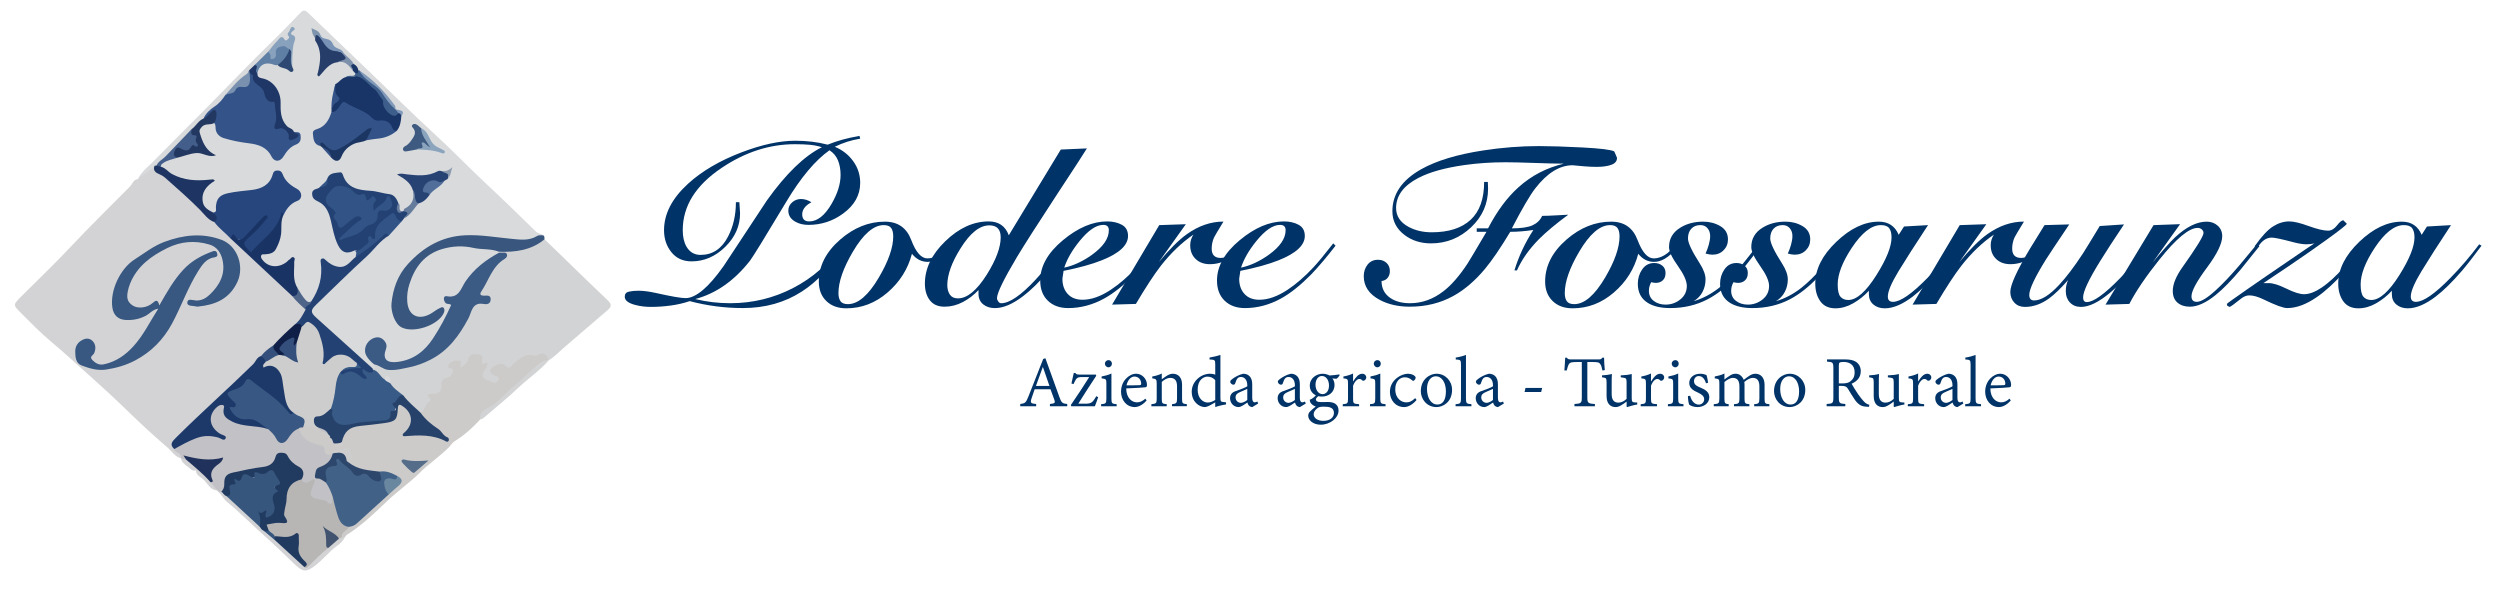 <?xml version="1.0" encoding="utf-8"?>
<!-- Generator: Adobe Illustrator 17.0.0, SVG Export Plug-In . SVG Version: 6.00 Build 0)  -->
<!DOCTYPE svg PUBLIC "-//W3C//DTD SVG 1.1//EN" "http://www.w3.org/Graphics/SVG/1.1/DTD/svg11.dtd">
<svg version="1.1" id="Livello_1" xmlns="http://www.w3.org/2000/svg" xmlns:xlink="http://www.w3.org/1999/xlink" x="0px" y="0px"
	 width="316.341px" height="77.294px" viewBox="0 0 316.341 77.294" enable-background="new 0 0 316.341 77.294"
	 xml:space="preserve">
<g>
	<path fill="#D9DADC" d="M17.454,22.661c0.392-0.882,1.17-1.456,1.815-2.104c2.262-2.276,4.519-4.559,6.785-6.831
		c2.854-2.861,5.619-5.81,8.526-8.618c1.168-1.128,2.293-2.301,3.413-3.477c0.352-0.37,0.598-0.388,0.973-0.026
		c2.579,2.493,5.176,4.967,7.764,7.451c2.844,2.729,5.636,5.515,8.544,8.173c2.102,1.921,4.06,3.982,6.141,5.922
		c2.161,2.014,4.281,4.073,6.39,6.142c0.291,0.286,0.669,0.263,0.953,0.485c-0.826,0.436-1.67,0.785-2.636,0.767
		c-1.162-0.022-2.31-0.158-3.457-0.321c-2.116-0.301-4.252-0.466-6.292,0.26c-3.021,1.074-5.29,3.015-6.283,6.177
		c-0.235,0.749-0.289,1.561-0.275,2.35c0.031,1.664,1.019,2.534,2.669,2.439c1.474-0.085,2.437-0.983,3.326-2.019
		c-0.559-0.051-0.915,0.354-1.361,0.543c-0.722,0.306-1.411,0.535-2.177,0.066c-0.93-0.57-1.007-1.502-0.974-2.387
		c0.059-1.582,0.577-3.032,1.587-4.299c1.45-1.819,3.389-2.504,5.618-2.395c1.379,0.068,2.744,0.36,4.121,0.514
		c0.201,0.022,0.383,0.097,0.519,0.256c0.053,0.073,0.075,0.156,0.068,0.246c-0.122,0.32-0.423,0.452-0.685,0.603
		c-1.81,1.049-3.175,2.521-4.171,4.347c-0.27,0.496-0.661,0.751-1.232,0.737c-0.195-0.005-0.445-0.006-0.523,0.199
		c-0.094,0.246,0.151,0.337,0.326,0.414c0.346,0.152,0.372,0.415,0.232,0.698c-1.002,2.025-1.922,4.109-3.65,5.662
		c-1.184,1.063-2.595,1.478-4.16,1.238c-0.908-0.139-1.175-0.594-0.908-1.441c0.163-0.519,0.318-1.001-0.252-1.344
		c-0.417-0.251-0.811-0.14-1.163,0.177c-0.47,0.423-0.812,0.884-0.511,1.555c0.213,0.476,0.616,0.805,0.939,1.197
		c0.222,0.339,0.538,0.708-0.228,0.746c-0.904-0.351-1.449-1.158-2.136-1.765c-1.754-1.551-3.519-3.091-5.235-4.686
		c-0.776-0.722-0.807-1.054-0.025-1.82c2.219-2.172,4.346-4.441,6.703-6.468c0.878-0.755,1.502-1.771,2.494-2.405
		c0.615-0.563,1.203-1.152,1.731-1.799c0.091-0.127,0.193-0.243,0.326-0.328c0.742-0.476,1.119-1.311,1.808-1.839
		c0.511-0.266,0.951-0.621,1.327-1.055c0.477-0.756,1.346-1.105,1.874-1.808c0.125-0.147,0.29-0.244,0.439-0.362
		c0.224-0.197,0.261-0.49,0.428-0.833c-0.412,0.254-0.802,0.255-1.188,0.279c-1.548,0.563-3.129,0.668-4.768,0.359
		c0.679,0.432,1.179,0.988,1.409,1.759c0.467,1.349-0.334,2.117-1.291,2.813c-0.08,0.042-0.165,0.063-0.255,0.067
		c-0.627-0.077-0.395-0.704-0.654-1.017c-0.598-1.412-1.952-1.245-3.097-1.413c-0.865-0.127-1.725-0.211-2.525-0.585
		c-0.463-0.217-0.877-0.494-1.154-0.947c-0.601-0.983-0.981-1.022-1.851-0.204c-0.238,0.438-0.574,0.791-0.964,1.095
		c-0.145,0.137-0.321,0.23-0.488,0.334c-0.417,0.26-0.464,0.701-0.093,0.894c1.927,1.002,2.002,2.927,2.435,4.68
		c0.068,0.277,0.166,0.538,0.283,0.796c0.535,1.182,0.86,1.353,2.094,1.09c0.578,0.195,0.411,0.597,0.278,0.991
		c-1.205,1.589-1.785,1.67-4.304,0.537c0.152,1.877-0.101,3.623-1.314,5.099c-0.406,0.301-0.713,0.151-1.021-0.184
		c-0.425-0.46-0.72-1.001-1.041-1.529c-0.655-1.074-0.489-2.28-0.504-3.547c-0.555,0.32-0.993,0.674-1.534,0.835
		c-0.926,0.277-1.902-0.06-2.375-0.846c-0.294-0.489-0.197-0.875,0.358-0.945c1.361-0.172,1.671-1.111,1.89-2.242
		c0.156-0.806-0.042-1.65,0.31-2.424c0.416-0.838,0.833-1.642,1.775-2.07c0.565-0.257,0.56-0.873,0.01-1.215
		c-0.762-0.474-1.405-1.016-1.822-1.833c-0.198-0.388-0.634-0.417-0.798-0.016c-0.781,1.902-2.462,2.044-4.144,2.203
		c-0.536,0.051-1.067,0.134-1.592,0.241c-0.917,0.185-1.356,0.676-1.487,1.59c-0.052,0.36-0.027,0.77-0.552,0.807
		c-1.885-0.644-2.086-2.32-0.404-4.055c-2.393,0.245-4.559-0.091-6.29-1.839c-0.109-0.647,0.414-0.791,0.824-0.997
		c0.376-0.189,0.818-0.198,1.199-0.387c1.398-0.569,2.822-0.778,4.327-0.302c-0.82-0.567-1.187-1.386-1.46-2.281
		c-0.27-0.887-0.038-1.401,0.861-1.65c0.348-0.096,0.713-0.184,1.085-0.091c0.357,0.183,0.364,0.541,0.431,0.868
		c0.093,0.458,0.375,0.74,0.805,0.897c0.927,0.338,1.877,0.569,2.863,0.66c0.648,0.06,1.274,0.237,1.889,0.443
		c0.63,0.211,0.974,0.722,1.328,1.243c0.441,0.651,0.871,0.655,1.308,0.002c0.402-0.603,0.895-1.083,1.524-1.428
		c0.32-0.176,0.522-0.41,0.51-0.803c-0.014-0.46-0.432-0.362-0.671-0.512c-1.471-0.769-1.824-2.12-1.866-3.621
		c-0.016-0.567-0.039-1.112-0.326-1.634c-0.372-0.677-0.847-1.181-1.632-1.347c-0.503-0.106-0.903-0.34-0.915-0.939
		c0.195-1.108,0.958-1.64,2.027-1.413c0.219,0.047,0.436,0.102,0.65,0.166c0.454,0.201,0.931,0.353,1.369,0.593
		c0.294,0.161,0.41,0.078,0.378-0.247c-0.02-1.013-0.111-2.04,0.212-3.014c0.183-0.55-0.517-0.882-0.218-1.404
		c-0.118,0.204-0.09,0.407-0.074,0.631c0.031,0.436-0.249,0.78-0.662,0.618c-0.586-0.229-0.833,0.083-1.108,0.452
		c-0.253,0.339-0.561,0.63-0.825,0.958c-0.61,0.537-1.079,1.217-1.725,1.718c-0.231,0.245-0.502,0.45-0.71,0.717
		c-0.874,0.942-1.882,1.749-2.725,2.722c-0.092,0.106-0.199,0.198-0.27,0.321c-0.353,0.656-0.83,1.172-1.468,1.587
		c-0.536,0.349-0.967,0.857-1.341,1.392c-0.586,0.402-0.929,1.061-1.527,1.45c-1.468,1.503-2.863,3.079-4.421,4.493
		c-0.089,0.073-0.185,0.137-0.274,0.21C18.984,21.798,18.335,22.406,17.454,22.661z"/>
	<path fill="#D3D3D5" d="M17.454,22.661c0.605-0.674,1.543-0.93,2.094-1.671c0.202,0.452,0.546,0.737,0.969,1.006
		c1.46,0.929,2.563,2.281,3.882,3.38c0.975,0.813,1.694,1.896,2.77,2.599c0.75,0.638,1.379,1.403,2.129,2.041
		c1.101,0.888,2.072,1.917,3.095,2.889c1.555,1.477,3.209,2.848,4.683,4.411c0.536,0.637,1.258,1.106,1.683,1.846
		c-0.139,0.851-0.634,1.466-1.305,1.964c-0.957,0.852-1.813,1.809-2.76,2.672c-0.543,0.433-1.064,0.892-1.567,1.373
		c-1.436,1.676-3.121,3.105-4.669,4.67c-1.146,1.159-2.452,2.166-3.615,3.321c-0.858,0.851-1.772,1.645-2.583,2.546
		c-0.302,0.336-0.335,0.627-0.083,0.976c0.198,0.281,0.479,0.477,0.723,0.711c0.201,0.191,0.344,0.408-0.012,0.6
		c-0.75-0.206-1.138-0.894-1.676-1.353c-1.902-1.622-3.727-3.338-5.52-5.082c-1.236-1.203-2.51-2.376-3.792-3.513
		c-1.811-1.607-3.581-3.267-5.444-4.823c-1.324-1.106-2.553-2.368-3.784-3.603c-1.039-1.042-1.047-1.039,0.008-2.097
		c2.084-2.088,4.226-4.121,6.243-6.272c2.446-2.607,5.004-5.099,7.515-7.641C16.764,23.283,16.87,22.71,17.454,22.661z"/>
	<path fill="#D2D3D4" d="M63.145,31.977c-0.001-0.041-0.001-0.081,0.001-0.122c0.229-0.28,0.557-0.257,0.86-0.246
		c1.54,0.055,2.961-0.317,4.264-1.142c0.189-0.12,0.387-0.24,0.632-0.187c0.747,0.721,1.495,1.441,2.241,2.164
		c1.914,1.854,3.811,3.726,5.75,5.553c0.527,0.497,0.506,0.812-0.026,1.261c-1.801,1.522-3.566,3.087-5.368,4.608
		c-0.686,0.579-1.289,1.259-2.068,1.727c-0.429-0.459-0.895-0.485-1.547-0.483c-1.264,0.005-2.174,0.497-3.01,1.319
		c-0.266,0.262-0.566,0.374-0.909,0.126c-0.293-0.213-0.615-0.283-0.962-0.172c-0.272,0.087-0.558,0.197-0.602,0.523
		c-0.037,0.279,0.218,0.371,0.416,0.471c0.341,0.171,0.58,0.395,0.371,0.798c-0.192,0.371-0.513,0.519-0.924,0.375
		c-0.266-0.094-0.538-0.181-0.785-0.315c-0.57-0.309-0.716-0.76-0.452-1.344c0.132-0.293,0.52-0.603-0.1-0.819
		c-0.128-0.045-0.128-0.243-0.122-0.384c0.014-0.322-0.073-0.554-0.44-0.597c-0.36-0.043-0.686-0.015-0.864,0.36
		c-0.16,0.335-0.352,0.646-0.64,0.885c-0.328,0.273-0.651,0.56-0.818-0.156c-0.093-0.399-0.429-0.32-0.687-0.201
		c-0.349,0.162-0.19,0.342-0.02,0.588c0.391,0.564,0.035,1.031-0.419,1.254c-0.618,0.303-0.906,0.711-0.905,1.375
		c0,0.169-0.148,0.305-0.198,0.456c-0.2,0.595-1.318-0.116-1.251,0.965c0.037,0.599-0.713,0.967-0.949,1.544
		c-0.041,0.099-0.172,0.14-0.282,0.174c-0.173,0.034-0.366,0.018-0.464-0.113c-0.562-0.754-1.45-1.197-1.932-2.026
		c-0.592-0.533-1.342-0.907-1.69-1.685c-0.116-0.242,0.017-0.763-0.555-0.488c-0.717-0.12-0.934-0.883-1.516-1.177
		c-0.044-0.069-0.055-0.143-0.029-0.222c0.684,0.072,0.179-0.325,0.203-0.513c0.324-0.163,0.615-0.013,0.882,0.131
		c0.967,0.523,1.949,0.4,2.965,0.171c1.245-0.281,2.432-0.667,3.556-1.298c1.935-1.086,3.167-2.768,4.165-4.67
		c0.157-0.3,0.345-0.59,0.47-0.899c0.346-0.857,0.817-1.479,1.873-1.33c0.181,0.025,0.446-0.019,0.463-0.265
		c0.019-0.271-0.257-0.241-0.434-0.298c-0.727-0.235-0.852-0.461-0.426-1.168c0.795-1.319,1.366-2.788,2.624-3.805
		C64.144,32.152,63.157,32.268,63.145,31.977z"/>
	<path fill="#CCCBCA" d="M53.238,52.245c0.542-0.367,0.574-1.109,1.158-1.491c0.308-0.201-0.183-0.485-0.311-0.698
		c0.166-0.248,0.375-0.22,0.568-0.217c0.756,0.014,1.257-0.199,1.207-1.108c-0.026-0.468,0.157-0.887,0.747-0.95
		c0.348-0.037,0.503-0.325,0.65-0.608c0.226-0.435-0.03-0.523-0.382-0.611c-0.203-0.051-0.201-0.267-0.092-0.419
		c0.307-0.428,0.789-0.554,1.254-0.504c0.567,0.061,0.118,0.549,0.259,0.882c0.424-0.301,0.837-0.576,0.959-1.093
		c0.195-0.826,0.855-0.6,1.356-0.564c0.552,0.04,0.413,0.453,0.388,0.883c-0.042,0.72,0.44-0.079,0.679,0.224
		c0.044,0.316-0.218,0.59-0.397,0.887c-0.377,0.623-0.233,1.036,0.457,1.277c0.157,0.055,0.337,0.08,0.463,0.176
		c0.378,0.287,0.66,0.123,0.844-0.201c0.277-0.487-0.223-0.463-0.455-0.588c-0.75-0.406-0.772-0.743-0.047-1.195
		c0.43-0.268,1.027-0.445,1.342-0.099c0.597,0.658,0.787,0.054,1.117-0.207c0.785-0.621,1.507-1.403,2.682-1.003
		c0.107,0.036,0.272-0.052,0.393-0.114c0.773-0.395,1.156-0.039,1.353,0.689c0,0,0,0,0,0c-1.1,0.38-1.877,1.225-2.703,1.968
		c-1.041,0.937-2.098,1.861-3.098,2.844c-0.441,0.434-0.879,0.865-1.435,1.158c-0.643,0.339-1.076,0.884-1.424,1.506
		c-0.964,1.058-2.016,2.006-3.242,2.763c-0.295,0.183-0.485,0.53-0.741,0.784c-1.174,1.166-2.568,2.097-3.729,3.253
		c-1.28,1.274-2.764,2.283-4.062,3.524c-1.61,1.539-3.217,3.093-5.118,4.291c-0.112,0.071-0.179,0.213-0.268,0.322
		c-0.103,0.09-0.218,0.112-0.347,0.065c-0.388-0.319-0.108-0.598,0.079-0.848c0.197-0.263,0.484-0.443,0.736-0.655
		c1.039-0.396,1.777-1.204,2.519-1.962c0.775-0.791,1.639-1.464,2.47-2.182c0.378-0.328,0.74-0.675,1.112-1.009
		c0.48-0.431,0.473-0.788-0.148-1.063c-0.64-0.347-1.318-0.516-2.049-0.44c-1.063-0.079-2.11-0.228-3.095-0.668
		c-0.307-0.137-0.615-0.274-0.79-0.587c0.004-0.409,0.242-0.79,0.14-1.217c-0.08-0.337-0.254-0.641-0.611-0.481
		c-0.453,0.203-0.988,0.177-1.381,0.523c-0.059,0.058-0.123,0.108-0.192,0.152c-0.607,0.19-1.053,0.067-1.207-0.621
		c-0.057-0.254-0.228-0.363-0.47-0.414c-0.698-0.148-1.264-0.593-1.906-0.873c-0.6-0.261-0.648-0.921-0.734-1.504
		c0.086-0.237,0.29-0.301,0.507-0.346c0.751-0.414,1.419-0.088,2.089,0.231c0.181,0.09,0.328,0.224,0.47,0.363
		c0.379,0.266,0.564,0.752,1.037,0.913c0.352,0.087,0.398,0.419,0.544,0.671c0.498,0.351,0.657,0.29,0.737-0.289
		c0.26-1.227,0.954-1.863,2.144-2.07c1.088-0.19,2.196-0.138,3.283-0.339c1.126-0.209,1.393-0.432,1.594-1.526
		c0.15-0.814,0.47-0.943,1.114-0.448c1.127,0.865,1.228,2.016,0.24,3.525c1.661-0.124,3.238,0.032,4.802,0.514
		c-0.81-0.901-1.828-1.494-2.62-2.343C53.455,52.838,53.111,52.669,53.238,52.245z"/>
	<path fill="#C2C1C5" d="M37.828,54.217c0.382,1.493,1.601,1.891,2.887,2.173c0.255,0.056,0.352,0.176,0.34,0.377
		c-0.048,0.808,0.428,0.834,1.018,0.711c0.276,0.503-0.097,0.783-0.394,1.058c-0.37,0.343-0.821,0.581-1.242,0.859
		c-0.534,0.352-0.484,0.785,0.095,1.051c0.31,0.142,0.612,0.279,0.825,0.558c0.464,0.56,0.806,1.177,0.901,1.91
		c-0.069,0.976-0.267,1.117-1.107,0.756c-0.315-0.136-0.652-0.163-0.973-0.26c-1.089-0.33-1.365-0.95-0.877-1.965
		c0.047-0.097,0.129-0.183,0.093-0.318c-0.479-0.022-1.129,0.468-1.344-0.414c0.256-0.746,0.081-1.29-0.656-1.684
		c-0.495-0.265-0.824-0.756-1.203-1.172c-0.425-0.467-0.878-0.433-1.133,0.129c-0.432,0.952-1.229,1.301-2.162,1.372
		c-1.134,0.086-2.209,0.408-3.307,0.645c-0.715,0.154-1.004,0.558-0.981,1.243c0.016,0.491-0.103,0.894-0.614,1.082
		c-0.134,0.028-0.257,0.008-0.358-0.092c-0.052-0.058-0.103-0.116-0.155-0.174c-0.394-0.269-0.875-0.463-0.912-1.045
		c-0.192-1.133,0.113-2.057,1.178-2.691c-1.502,0.189-2.912-0.015-4.31-0.49c0.145,0.101,0.213,0.209,0.129,0.365
		c-0.293,0.149-0.482-0.041-0.677-0.207c0,0-0.001,0-0.001,0.001c0.174-0.72-0.743-0.653-0.846-1.174
		c0.039-0.108,0.091-0.214,0.184-0.279c1.727-1.212,3.508-2.197,5.732-1.312c-0.151-0.216-0.416-0.277-0.583-0.462
		c-0.189-0.211-0.372-0.426-0.532-0.659c-0.692-1.006-0.465-2.129,0.563-2.792c0.657-0.424,1.077-0.254,1.129,0.531
		c0.042,0.629,0.349,0.986,0.879,1.223c0.779,0.349,1.571,0.654,2.444,0.616c0.698-0.03,1.328,0.244,1.982,0.409
		c0.52,0.245,0.908,0.612,1.21,1.116c0.45,0.75,0.75,0.723,1.322,0.071C36.771,54.828,37.025,54.133,37.828,54.217z"/>
	<path fill="#38567E" d="M68.901,30.28c-1.68,1.397-3.676,1.639-5.756,1.575c-1.038-0.415-2.163-0.245-3.236-0.486
		c-1.291-0.29-2.585-0.249-3.901,0.127c-2.311,0.66-3.514,2.314-4.197,4.434c-0.229,0.711-0.345,1.471-0.275,2.285
		c0.17,1.966,1.716,2.369,3.275,1.283c0.255-0.177,0.497-0.352,0.781-0.48c0.179-0.081,0.365-0.245,0.53-0.072
		c0.165,0.174,0.124,0.441,0.036,0.643c-0.682,1.568-3.779,2.599-5.314,1.852c-0.944-0.459-1.396-2.125-1.309-3.016
		c0.184-1.877,0.777-3.591,2.089-5.024c1.947-2.125,4.251-3.477,7.194-3.626c1.959-0.1,3.875,0.252,5.808,0.435
		c1.142,0.108,2.306,0.308,3.381-0.37c0.189-0.119,0.497-0.048,0.75-0.064C68.937,29.907,68.876,30.106,68.901,30.28z"/>
	<path fill="#D3D3D5" d="M27.638,62.235c0.122-0.002,0.244-0.004,0.366-0.006c0.388-0.08,0.544,0.258,0.789,0.436
		c1.421,1.251,2.851,2.493,4.18,3.844c0.183,0.192,0.366,0.385,0.565,0.561c0.486,0.358,0.926,0.77,1.375,1.171
		c1.195,1.121,2.475,2.149,3.641,3.299c0.348,0.086,0.505-0.193,0.688-0.381c0.682-0.699,1.385-1.371,2.191-1.926
		c0.466-0.388,0.84-0.885,1.383-1.184c0.143-0.07,0.29-0.114,0.448-0.049c0.116,0.002,0.232,0.004,0.348,0.006
		c-0.336,0.753-1.083,1.085-1.643,1.61c-0.676,0.634-1.299,1.334-2.024,1.903c-1.187,0.933-1.612,0.892-2.704-0.162
		c-1.268-1.223-2.54-2.455-3.85-3.621c-1.586-1.413-3.078-2.93-4.716-4.282C28.246,63.101,28.038,62.594,27.638,62.235z"/>
	<path fill="#D2D3D4" d="M60.771,53.07c-0.155-0.786,0.481-1.223,0.95-1.443c1.329-0.623,2.127-1.826,3.212-2.703
		c1.131-0.914,2.16-1.967,3.28-2.91c0.384-0.323,0.745-0.471,1.218-0.421c-1.114,1.308-2.558,2.252-3.795,3.428
		c-1.392,1.323-2.897,2.528-4.352,3.786C61.133,52.937,60.986,53.067,60.771,53.07z"/>
	<path fill="#D3D3D5" d="M22.891,57.994c0.222,0.057,0.444,0.114,0.666,0.171c0.553-0.11,0.798,0.369,1.089,0.65
		c0.711,0.688,1.621,1.209,1.997,2.203c0.28,0.348,0.559,0.695,0.839,1.043c-0.872-0.045-1.186-0.832-1.688-1.334
		c-0.363-0.363-0.997-0.55-1.002-1.218c-0.438,0.175-0.682-0.195-0.951-0.391C23.444,58.829,23.008,58.536,22.891,57.994z"/>
	<path fill="#345489" d="M25.751,15.002c0.291-0.659,0.827-1.152,1.384-1.515c0.615-0.401,1.02-0.917,1.402-1.495
		c0.839-0.355,1.345-1.349,2.442-1.23c0.282,0.03,0.355-0.296,0.421-0.546c0.086-0.324-0.023-0.671,0.128-0.986
		c0.294-0.101,0.54,0.025,0.623,0.277c0.374,1.14,1.561,1.735,1.905,2.887c1.506,0.696,1.028,2.007,0.98,3.18
		c-0.01,0.232-0.086,0.47,0.282,0.464c0.828-0.015,1.334,0.392,1.533,1.187c0.035,0.139,0.113,0.187,0.238,0.15
		c0.132-0.04,0.288-0.085,0.227-0.276c-0.045-0.143-0.277-0.226-0.133-0.429c0.294,0.135,0.793-0.115,0.855,0.458
		c0.055,0.512-0.009,0.941-0.579,1.16c-0.714,0.274-1.174,0.831-1.563,1.473c-0.46,0.758-1.172,0.781-1.564,0.007
		c-0.607-1.199-1.706-1.497-2.859-1.639c-1.075-0.133-2.134-0.336-3.159-0.65c-0.475-0.145-0.934-0.509-1.023-1.116
		c-0.04-0.272,0.029-0.573-0.189-0.804c-0.092-0.409,0.021-0.816,0.063-1.255C26.53,14.287,26.409,15.195,25.751,15.002z"/>
	<path fill="#26467D" d="M29.165,30.167c-0.652-0.714-1.461-1.272-2.036-2.062c0.111-0.425-0.022-0.817-0.158-1.21
		c0.515-0.036,0.33-0.433,0.347-0.704c0.068-1.067,0.475-1.514,1.544-1.747c0.996-0.217,2.008-0.288,3.015-0.41
		c1.248-0.151,2.277-0.652,2.642-1.996c0.074-0.273,0.2-0.443,0.514-0.461c0.359-0.02,0.599,0.102,0.722,0.445
		c0.324,0.904,1.019,1.444,1.83,1.879c0.661,0.354,0.73,1.26,0.052,1.512c-0.981,0.365-1.439,1.108-1.84,1.96
		c-0.064-0.062-0.179-0.106-0.189-0.005c-0.157,1.472-1.413,2.184-2.222,3.199c-0.313,0.392-0.74,0.698-1.075,1.08
		c-0.299,0.341-0.586,0.535-0.985,0.147c-0.361-0.351-0.851-0.657-0.456-1.266c0.246-0.38,0.555-0.712,0.898-1.012
		c0.597-0.523,1.148-1.09,1.588-1.76c-0.648,0.573-1.256,1.183-1.804,1.858c-0.766,0.943-0.879,0.952-1.994,0.443
		C29.408,29.989,29.296,30.13,29.165,30.167z"/>
	<path fill="#3B5A84" d="M63.145,31.977c0.141-0.003,0.282-0.013,0.423-0.008c0.218,0.009,0.492-0.06,0.579,0.221
		c0.076,0.247-0.09,0.448-0.285,0.565c-1.58,0.948-2.01,2.716-2.953,4.117c-0.273,0.406-0.075,0.548,0.351,0.542
		c0.382-0.005,0.873-0.111,0.823,0.527c-0.043,0.556-0.515,0.592-0.891,0.522c-1.467-0.276-1.514,1.052-1.906,1.793
		c-1.157,2.187-2.556,4.11-4.807,5.253c-0.858,0.436-1.754,0.78-2.733,0.973c-0.88,0.174-1.716,0.416-2.632,0.319
		c-0.668-0.071-1.123-0.602-1.764-0.691c-0.398-0.317-0.756-0.67-1.004-1.122c-0.387-0.706-0.054-1.716,0.785-2.138
		c0.571-0.287,1.137-0.23,1.575,0.357c0.234,0.314,0.255,0.625,0.135,0.95c-0.463,1.255,0.058,1.81,1.454,1.64
		c2.006-0.245,3.425-1.34,4.495-2.966c0.883-1.341,1.641-2.753,2.298-4.238c-0.209-0.216-0.55-0.038-0.741-0.295
		c-0.282-0.381-0.236-0.903,0.181-0.819c1.564,0.312,1.808-1.025,2.352-1.833C59.983,34.014,61.459,32.892,63.145,31.977z"/>
	<path fill="#234173" d="M47.149,46.624c-0.002,0.053,0.01,0.103,0.037,0.15c0.252,0.19,0.259,0.362-0.055,0.476
		c-0.304,0.11-0.601,0.05-0.89-0.099c0.063,0.282,0.539,0.479,0.25,0.799c-0.294,0.326-0.644,0.073-0.906-0.115
		c-0.647-0.463-1.29-0.753-2.093-0.36c-0.252,0.124-0.506,0.014-0.493-0.354c0.027-0.123,0.096-0.218,0.196-0.292
		c0.498-0.282,1.025-0.452,1.607-0.431c0.346,0.013,0.422-0.111,0.151-0.367c-1.402-1.206-1.926-1.227-3.387-0.132
		c-0.176,0.132-0.335,0.351-0.587,0.244c-0.281-0.119-0.292-0.409-0.283-0.656c0.037-1.024-0.049-2.024-0.482-2.971
		c-0.058-0.126-0.067-0.274-0.125-0.403c-0.392-0.881-0.919-1.083-1.851-0.707c-0.3-0.119-0.633-0.163-0.882-0.396
		c0.621-0.48,0.951-1.168,1.308-1.836c-0.366-0.762,0.551-0.635,0.714-1.031c1.008-1.497,1.46-3.128,1.208-4.934
		c-0.027-0.192-0.064-0.416,0.186-0.496c0.182-0.058,0.303,0.072,0.432,0.192c0.45,0.42,0.939,0.74,1.581,0.847
		c1.101,0.183,1.541-0.732,2.23-1.239c0.523-0.881,1.539-1.167,2.234-1.852c0.43-0.423,0.842-0.907,1.433-1.142
		c0.394-0.157,0.416-0.144,0.542,0.272c-1.152,0.663-1.878,1.786-2.837,2.659c-2.175,1.979-4.258,4.06-6.379,6.098
		c-0.721,0.693-0.732,0.979-0.008,1.633C42.378,42.333,44.765,44.477,47.149,46.624z"/>
	<path fill="#335287" d="M40.529,18.478c-0.853-0.198-0.87-0.897-0.935-1.564c-0.035-0.355,0.203-0.483,0.492-0.57
		c1.083-0.327,1.554-1.18,1.858-2.173c0.263-0.256,0.559-0.473,0.796-0.761c0.659-0.803,0.762-0.827,1.701-0.302
		c0.98,0.548,2.069,0.909,2.925,1.676c0.126,0.113,0.28,0.233,0.451,0.216c1.213-0.118,1.848,0.644,2.397,1.547
		c-0.718,0.605-1.543,0.932-2.481,1.004c-0.468,0.036-0.931,0.134-1.396,0.204c-0.208-0.505,0.205-0.827,0.371-1.247
		c-0.929,0.46-1.585,1.264-2.452,1.777c-0.265,0.156-0.522,0.329-0.785,0.491c-0.879,0.544-1.688,0.512-2.45-0.232
		C40.913,18.44,40.752,18,40.529,18.478z"/>
	<path fill="#234173" d="M44.819,31.712c-0.991,0.483-1.6,0.231-2.072-0.747c-0.468-0.97-0.633-2.002-0.878-3.032
		c-0.196-0.824-0.491-1.723-1.294-2.258c-0.443-0.295-1.063-0.368-1.079-1.126c-0.017-0.753,0.727-0.535,0.999-0.895
		c0.541-0.124,0.872-0.435,0.901-1.014c0.269-0.783,0.967-0.736,1.595-0.828c0.274-0.04,0.353,0.187,0.406,0.345
		c0.565,1.704,2.041,1.895,3.474,1.985c0.844,0.053,1.62,0.341,2.448,0.435c0.546,0.061,0.908,0.589,1.085,1.151
		c0.073,0.246-0.024,0.493,0.01,0.74c0.045,0.329,0.202,0.436,0.508,0.277c0.044-0.018,0.09-0.029,0.137-0.033
		c0.293-0.134,0.513-0.033,0.593,0.257c0.119,0.432-0.391,0.408-0.529,0.661c-0.075,0.099-0.15,0.198-0.225,0.296
		c-0.407,0.291-0.681,0.105-0.888-0.261c-0.178-0.316-0.346-0.305-0.673-0.141c-0.916,0.459-1.518,1.115-1.66,2.153
		c-0.05,0.365-0.084,0.773-0.631,0.669c-0.133-0.025-0.216-0.036-0.224,0.127c-0.033,0.674-0.75,0.788-1.032,1.259
		C45.456,32.289,45.148,31.49,44.819,31.712z"/>
	<path fill="#193467" d="M50.213,16.547c-0.297,0.034-0.481-0.107-0.577-0.379c-0.281-0.799-0.928-1.012-1.66-0.913
		c-0.649,0.087-0.935-0.425-1.309-0.708c-0.897-0.679-1.996-0.941-2.918-1.557c-0.407-0.272-0.584,0.199-0.768,0.443
		c-0.273,0.363-0.489,0.774-1.037,0.738c0.002-0.114,0.004-0.228,0.007-0.342c0.097-0.332,0.007-0.724,0.382-0.967
		c0.232-0.15,0.269-0.402,0.143-0.671c-0.236-0.504-0.156-1.023-0.048-1.54c0.499-0.229,0.784-0.778,1.354-0.9
		c0.468-0.197,1.008,0.069,1.466-0.238c0.113-0.076,0.298-0.014,0.395,0.078c0.682,0.647,1.581,1.055,2.107,1.868
		c0.397,0.614,0.932,1.123,0.965,1.977c0.021,0.545,1.116,0.931,1.789,0.789c0.275,0.051,0.388,0.197,0.278,0.474
		C50.738,15.36,50.648,16.006,50.213,16.547z"/>
	<path fill="#1A3365" d="M29.165,30.167c0.331-0.658,0.339-0.654,0.712-0.128c0.352,0.498,0.726,0.291,1.04-0.037
		c0.683-0.711,1.342-1.445,2.013-2.168c0.115-0.124,0.236-0.244,0.361-0.359c0.145-0.134,0.326-0.318,0.508-0.148
		c0.223,0.208-0.058,0.336-0.166,0.474c-0.572,0.735-1.203,1.409-1.908,2.026c-1.11,0.971-1.088,1.083,0.059,2.104
		c1.319-1.665,3.368-2.746,3.842-5.073c0.284,0.12,0.109,0.353,0.172,0.513c-0.302,0.749-0.133,1.551-0.242,2.325
		c-0.094,0.668-0.345,1.241-0.641,1.811c-0.282,0.544-0.822,0.632-1.373,0.672c-0.183,0.013-0.429-0.069-0.501,0.192
		c-0.056,0.204,0.064,0.372,0.191,0.533c0.741,0.942,2.013,1.043,3.056,0.233c0.11-0.085,0.192-0.216,0.312-0.277
		c0.191-0.097,0.305-0.421,0.553-0.303c0.266,0.127,0.068,0.401,0.075,0.609c0.036,1.11-0.238,2.26,0.429,3.288
		c0.224,0.949,0.125,1.093-0.686,1.001c-1.963-1.835-3.925-3.669-5.888-5.503C30.445,31.357,29.804,30.763,29.165,30.167z"/>
	<path fill="#1E3462" d="M26.971,26.896c0.408,0.357,0.708,0.728,0.158,1.21c-0.812-0.278-1.262-0.988-1.824-1.555
		c-1.408-1.419-2.91-2.734-4.407-4.056c-0.247-0.218-0.557-0.383-0.862-0.514c-0.466-0.2-0.658-0.497-0.488-0.991
		c0.088-0.018,0.176-0.036,0.264-0.055c0.255-0.149,0.41,0.033,0.576,0.176c0.571,0.139,0.892,0.65,1.392,0.918
		c1.489,0.797,3.056,0.879,4.676,0.71c0.167-0.017,0.333-0.04,0.501-0.045c0.04-0.001,0.082,0.057,0.236,0.173
		c-1.076,0.632-1.787,1.506-1.512,2.781C25.817,26.277,26.41,26.613,26.971,26.896z"/>
	<path fill="#1F3767" d="M37.182,16.669c0.05,0.36,0.757,0.097,0.586,0.527c-0.096,0.242-0.511,0.398-0.814,0.505
		c-0.276,0.098-0.498,0.008-0.416-0.389c0.108-0.522-0.659-1.24-1.153-1.052c-0.728,0.278-0.76-0.125-0.579-0.594
		c0.327-0.852-0.018-1.67-0.028-2.502c-0.001-0.1-0.101-0.289-0.125-0.284c-0.933,0.189-1.17-0.809-1.234-1.147
		c-0.184-0.96-1.593-1.017-1.406-2.138c0.015-0.089-0.285-0.23-0.439-0.347c-0.118-0.102-0.102-0.224-0.05-0.35
		c0.236-0.227,0.472-0.454,0.708-0.681c0.351-0.134,0.477,0.007,0.375,0.341c-0.072,0.236-0.192,0.456-0.042,0.7
		c0.009,0.366,0.096,0.558,0.554,0.639c1.521,0.269,2.399,1.722,2.388,3.032c-0.009,1.054-0.034,2.132,0.788,3.016
		C36.569,16.239,37.039,16.251,37.182,16.669z"/>
	<path fill="#274373" d="M54.319,24.705c-0.336,0.492-0.754,0.876-1.348,1.03c-0.353,0.153-0.384-0.072-0.487-0.338
		c-0.171-0.44,0.023-0.935-0.249-1.345c-0.291-0.968-1.089-1.457-1.998-1.97c0.476-0.202,0.831-0.069,1.172-0.03
		c1.375,0.156,2.744,0.321,4.03-0.413c0.104-0.06,0.275-0.003,0.414-0.001c1.016,0.198,1.016,0.198,0.805,1
		c-0.139,0.079-0.278,0.158-0.417,0.236c-0.256,0.185-0.443,0.456-0.863,0.26c-0.534-0.249-1.152,0.028-1.455,0.536
		c-0.154,0.258-0.068,0.409,0.174,0.534C54.296,24.306,54.519,24.416,54.319,24.705z"/>
	<path fill="#233861" d="M25.751,15.002c0.463-0.183,0.697-0.628,1.062-0.924c0.149-0.121,0.277-0.297,0.488-0.075
		c0.2,0.211,0.067,1.31-0.201,1.555c-0.479,0.331-1.166-0.023-1.614,0.557c-0.192,0.249-0.305,0.368-0.211,0.686
		c0.35,1.175,0.763,2.289,2.054,2.835c-0.897,0.378-1.64-0.343-2.489-0.272c-0.857,0.071-1.62,0.413-2.432,0.601
		c-0.688,0.108-0.566-0.405-0.507-0.748c0.084-0.484,0.363-0.89,0.939-0.651c0.536,0.222,0.93,0.155,1.379-0.221
		c0.467-0.391,0.575-0.666,0.095-1.111c-0.343-0.317-0.257-0.57-0.079-0.882C24.796,15.965,25.085,15.273,25.751,15.002z"/>
	<path fill="#315386" d="M44.819,31.712c0.624,0.123,0.961-0.33,1.388-0.647c0.299-0.222,0.566-0.377,0.372-0.799
		c-0.069-0.149-0.006-0.281,0.126-0.363c0.171-0.107,0.229,0.02,0.313,0.149c0.278,0.43,0.461,0.13,0.444-0.13
		c-0.099-1.51,1.069-2.089,2.017-2.835c0.403-0.317,0.509,0.11,0.61,0.301c0.184,0.349,0.349,0.641,0.809,0.538
		c-0.558,0.621-1.116,1.243-1.674,1.864c-0.408-0.512-0.717,0.006-0.9,0.184c-1.006,0.978-2.15,1.766-3.309,2.538
		C44.99,32.236,45.283,31.882,44.819,31.712z"/>
	<path fill="#263D6A" d="M42.754,7.87c-1.166,0.109-1.691,1.097-2.396,1.804c-0.331-0.153-0.16-0.36-0.122-0.529
		c0.308-1.362,0.528-2.712-0.335-3.977c-0.054-0.079-0.015-0.221-0.02-0.334c-0.138-0.372-0.173-0.656,0.377-0.448
		c0.828,1.019,1.765,1.893,3.064,2.283c0.071,0.085,0.157,0.156,0.232,0.237c0.146,0.159,0.364,0.297,0.288,0.553
		c-0.086,0.291-0.363,0.302-0.606,0.339C43.075,7.822,42.904,7.773,42.754,7.87z"/>
	<path fill="#435E8B" d="M24.235,16.353c0.012,0.324-0.23,0.788,0.409,0.772c0.283-0.007,0.25,0.145,0.184,0.32
		c-0.097,0.257-0.078,0.493,0.098,0.713c0.088,0.109,0.191,0.246,0.043,0.359c-0.061,0.047-0.245,0.032-0.298-0.025
		c-0.275-0.295-0.439-0.015-0.521,0.138c-0.33,0.612-0.826,0.4-1.211,0.194c-0.339-0.181-0.594-0.26-0.755,0.1
		c-0.162,0.362-0.386,0.811,0.224,1.039c-0.595,0.214-1.242,0.291-1.771,0.683c-0.165,0.122-0.334,0.217-0.249,0.463
		c-0.192-0.058-0.384-0.117-0.576-0.175c0.221-0.526,0.756-0.741,1.12-1.125C22.03,18.655,23.134,17.505,24.235,16.353z"/>
	<path fill="#1B3663" d="M40.529,18.478c-0.074-0.617,0.272-0.483,0.508-0.228c1.033,1.115,1.435,0.865,2.703,0.11
		c0.901-0.536,1.713-1.224,2.55-1.864c0.232-0.177,0.432-0.353,0.769-0.238c-0.248,0.512-0.486,1.003-0.724,1.495
		c-0.478,0.254-1.044,0.227-1.519,0.436c-0.724,0.318-1.289,0.828-1.599,1.615c-0.273,0.693-0.775,0.72-1.306,0.142
		c-0.21-0.619-0.692-0.996-1.201-1.348C40.65,18.558,40.59,18.518,40.529,18.478z"/>
	<path fill="#5F7FA5" d="M32.565,9.257c-0.269-0.185-0.156-0.428-0.083-0.65c0.082-0.251-0.038-0.344-0.251-0.39
		c0.569-0.561,1.138-1.122,1.707-1.683c0.411-0.073,0.337,0.373,0.612,0.553c0.143-0.619,0.257-1.271,1.023-1.399
		c0.49-0.082,0.878,0.081,1.152,0.503c-0.142,0.983-0.605,1.716-1.595,2.034c-0.293,0.088-0.544-0.086-0.811-0.144
		C33.399,7.88,32.773,8.288,32.565,9.257z"/>
	<path fill="#3E5A80" d="M52.767,18.904c-0.412,0.079-0.823,0.169-1.237,0.232c-0.184,0.028-0.417,0.083-0.512-0.155
		c-0.09-0.225,0.066-0.393,0.24-0.481c0.506-0.254,0.78-0.706,1.064-1.157c0.212-0.338,0.248-0.692,0.034-1.027
		c-0.116-0.182-0.384-0.33-0.136-0.549c0.184-0.162,0.429-0.069,0.619,0.073c0.157,0.117,0.3,0.253,0.449,0.381
		c0.465,0.588,0.549,1.4,1.147,1.919c0.123,0.107,0.215,0.367,0.069,0.542c-0.179,0.212-0.368,0.033-0.508-0.082
		c-0.218-0.179-0.24-0.115-0.371,0.117C53.455,19.013,53.037,18.735,52.767,18.904z"/>
	<path fill="#88A1BC" d="M36.638,6.182c-0.315-0.013-0.462-0.392-0.83-0.339c-0.557,0.08-1.002,0.252-0.9,0.917
		c0.06,0.391-0.102,0.655-0.414,0.71c-0.451,0.08-0.192-0.343-0.282-0.529c-0.071-0.146-0.182-0.273-0.275-0.408
		c0.393-0.474,0.752-0.983,1.194-1.406c0.201-0.192,0.496-0.809,0.883-0.115c0.092,0.164,0.24,0.099,0.353-0.003
		c0.124-0.112,0.316-0.278,0.172-0.416c-0.341-0.325,0.043-0.499,0.113-0.725c0.071-0.228,0.236-0.586,0.498-0.409
		c0.344,0.233-0.023,0.405-0.204,0.557c-0.129,0.109-0.158,0.323-0.048,0.358c0.775,0.249,0.343,0.786,0.261,1.177
		c-0.199,0.95-0.169,1.905-0.191,2.861c-0.659-0.392-0.289-1.021-0.351-1.549C36.593,6.64,36.879,6.419,36.638,6.182z"/>
	<path fill="#3D5E8A" d="M50.429,14.321c-0.188,0.099-0.25,0.363-0.548,0.334c-0.643-0.062-1.493-1.067-1.406-1.731
		c0.022-0.167-0.035-0.268-0.129-0.374c-0.349-0.394-0.618-1.029-0.924-1.229c-0.964-0.632-1.594-2.074-3.135-1.569
		c-0.152,0.05-0.336,0.001-0.506-0.001c0.25-0.219,0.559-0.144,0.845-0.157c0.233-0.011,0.348-0.095,0.321-0.336
		c0.339,0.09,0.235-0.273,0.384-0.376c0.048,0.009,0.094,0.022,0.139,0.039c0.435,0.468,0.886,0.931,1.405,1.297
		c1.354,0.957,2.226,2.321,3.176,3.622l0.011,0.011C50.235,13.969,50.495,14.018,50.429,14.321z"/>
	<path fill="#7991AF" d="M31.524,8.898c0.017,0.117,0.033,0.233,0.05,0.35c0.015,0.324,0.097,0.623,0.053,0.975
		c-0.083,0.656-0.335,0.858-0.968,0.781c-0.333-0.04-0.683-0.023-0.879,0.419c-0.224,0.506-0.842,0.341-1.243,0.568
		c0.835-0.931,1.598-1.932,2.676-2.62C31.357,9.279,31.422,9.059,31.524,8.898z"/>
	<path fill="#8BA4BE" d="M52.767,18.904c0.127-0.281,0.996,0.129,0.607-0.683c-0.094-0.195,0.189-0.289,0.39-0.089
		c0.193,0.192,0.394,0.374,0.662,0.517c-0.444-0.788-1.094-1.471-1.139-2.429c0.736,0.293,0.955,1.099,1.278,1.647
		c0.374,0.635,0.874,0.778,1.384,1.051c0.177,0.095,0.418,0.155,0.318,0.394c-0.076,0.181-0.291,0.089-0.449,0.031
		C54.832,18.98,53.797,18.955,52.767,18.904z"/>
	<path fill="#506E99" d="M54.319,24.705c-0.035-0.23-0.166-0.338-0.401-0.338c-0.479-0.001-0.467-0.251-0.332-0.611
		c0.296-0.788,1.184-1.189,1.888-0.768c0.344,0.206,0.508-0.12,0.766-0.115C55.778,23.671,54.806,23.934,54.319,24.705z"/>
	<path fill="#2D4973" d="M36.638,6.182c0.213,0.281,0.21,0.281,0.21,0.447c0,0.598-0.156,1.207,0.122,1.785
		c0.033,0.208,0.288,0.421,0.078,0.618c-0.227,0.212-0.433-0.048-0.583-0.165c-0.404-0.314-0.994-0.22-1.336-0.643
		C35.854,7.708,36.375,7.04,36.638,6.182z"/>
	<path fill="#829AB9" d="M50.052,13.841c-0.725-0.568-1.222-1.321-1.714-2.083c-0.405-0.628-1.059-0.994-1.632-1.44
		c-0.503-0.391-0.949-0.819-1.235-1.397c1.8,1.174,3.243,2.713,4.5,4.436C50.057,13.476,50.028,13.678,50.052,13.841z"/>
	<path fill="#4E6489" d="M36.971,37.457c0.76,0.03,0.732-0.479,0.686-1.001c0.296,0.528,0.603,1.042,1.013,1.502
		c0.232,0.26,0.414,0.34,0.708,0.185c0.02,0.522-0.852,0.427-0.714,1.031C38.071,38.63,37.461,38.102,36.971,37.457z"/>
	<path fill="#7792B4" d="M43.262,6.706c-0.303-0.254-0.697-0.201-1.044-0.271c-1.106-0.224-1.29-1.345-1.994-1.95
		c-0.032-0.089-0.003-0.168,0.086-0.176c0.123-0.011,0.18,0.104,0.253,0.183c0.136,0.287,0.421,0.379,0.682,0.421
		c0.459,0.072,0.742,0.297,0.91,0.724c0.234,0.591,1.083,0.443,1.308,1.059C43.402,6.784,43.335,6.788,43.262,6.706z"/>
	<path fill="#667C9D" d="M52.235,24.052c0.373,0.36,0.18,0.885,0.376,1.308c0.09,0.193,0.137,0.346,0.361,0.376
		c-0.61,0.638-1,1.491-1.85,1.895c-0.008-0.307,1.026-0.687-0.064-0.918c0.038-0.102,0.047-0.263,0.118-0.297
		C52.194,25.92,52.492,25.113,52.235,24.052z"/>
	<path fill="#335287" d="M42.427,10.65c0.05,0.552-0.186,1.136,0.408,1.604c0.303,0.239-0.101,0.652-0.293,0.742
		c-0.396,0.184-0.395,0.561-0.591,0.832C41.881,12.735,42.167,11.695,42.427,10.65z"/>
	<path fill="#7C8FAB" d="M43.262,6.706c0.067-0.004,0.135-0.008,0.202-0.011c0.409,0.489,0.996,0.812,1.296,1.401
		c-0.21,0.246,0.128,0.58-0.132,0.818c-0.482-0.605-0.934-1.264-1.876-1.043c0.067-0.045,0.129-0.112,0.203-0.133
		C43.928,7.46,43.929,7.462,43.262,6.706z"/>
	<path fill="#193467" d="M44.629,8.914c0.193-0.249-0.614-0.658,0.132-0.818c0.307,0.177,0.532,0.414,0.571,0.786
		c-0.02,0.235,0.029,0.542-0.384,0.376C44.841,9.143,44.735,9.028,44.629,8.914z"/>
	<path fill="#7D94AC" d="M40.564,4.492c-0.113-0.007-0.223-0.186-0.339-0.007c-0.409-0.174-0.268,0.194-0.344,0.349
		c-0.339-0.488-0.339-0.488-0.469-1.272C39.899,3.803,40.415,3.9,40.564,4.492z"/>
	<path fill="#8D9BAF" d="M56.657,22.637c0.369-0.846-0.505-0.692-0.805-1c0.53,0.089,0.975-0.095,1.394-0.477
		C57.042,21.685,57.053,22.242,56.657,22.637z"/>
	<path fill="#667C9D" d="M50.92,26.745c-0.172,0.209-0.453,0.239-0.571,0.066c-0.232-0.339-0.157-0.73,0.053-1.083
		C50.812,25.946,50.236,26.666,50.92,26.745z"/>
	<path fill="#829AB9" d="M50.429,14.321c-0.122-0.157-0.244-0.313-0.366-0.469c0.99,0.135,1.115,0.282,0.72,0.847
		C50.74,14.502,50.668,14.333,50.429,14.321z"/>
	<path fill="#335287" d="M40.71,18.599c0.669,0.21,1.125,0.61,1.201,1.348C41.511,19.497,41.11,19.048,40.71,18.599z"/>
	<path fill="#315386" d="M41.395,22.64c0.197,0.78-0.194,1.037-0.901,1.014C40.78,23.303,41.226,23.094,41.395,22.64z"/>
	<path fill="#385881" d="M20.159,38.65c0.955-1.682,1.824-3.211,3.03-4.516c1.04-1.125,2.33-1.831,3.75-2.338
		c0.312-0.111,0.493,0.017,0.555,0.322c0.055,0.272-0.051,0.397-0.349,0.44c-1.036,0.146-1.558,0.936-2.057,1.729
		c-1.322,2.099-2.134,4.453-3.304,6.63c-1.094,2.035-2.625,3.601-4.659,4.679c-1.152,0.611-2.391,0.965-3.674,1.165
		c-1.09,0.17-2.128-0.142-3.114-0.509c-0.754-0.281-0.813-1.068-0.815-1.792c-0.002-0.7,0.355-1.176,0.959-1.472
		c0.445-0.218,0.896-0.197,1.249,0.178c0.414,0.441,0.401,0.975,0.197,1.503c-0.113,0.292-0.678,0.445-0.234,0.898
		c0.402,0.41,0.866,0.653,1.438,0.535c1.509-0.312,2.713-1.148,3.735-2.268c1.277-1.398,2.09-3.101,3.162-4.777
		c-0.727,0.115-1.098,0.655-1.619,0.919c-0.818,0.413-1.648,0.569-2.538,0.51c-0.922-0.061-1.494-0.595-1.645-1.514
		c-0.352-2.138,0.96-4.968,2.8-6.139c1.231-0.783,2.378-1.704,3.764-2.223c2.39-0.893,4.811-1.175,7.257-0.255
		c1.999,0.752,2.898,3.357,1.996,5.309c-1.003,2.172-2.813,2.914-4.995,3.13c-0.056,0.006-0.117,0.014-0.169-0.001
		c-0.425-0.131-1.194-0.004-1.181-0.483c0.017-0.62,0.735-0.297,1.119-0.284c0.724,0.024,1.276-0.319,1.73-0.753
		c1.237-1.18,2.013-2.59,1.61-4.373c-0.205-0.907-0.689-1.669-1.657-1.958c-1.83-0.548-3.626-0.398-5.325,0.442
		c-2.014,0.996-3.799,2.272-4.698,4.459c-0.075,0.182-0.141,0.369-0.194,0.558c-0.34,1.226-0.217,1.768,0.503,2.254
		c0.631,0.425,1.785,0.326,2.516-0.304C19.711,37.997,19.965,37.835,20.159,38.65z"/>
	<path fill="#1D3969" d="M33.936,54.3c-1.484-0.523-3.137-0.223-4.585-0.971c-0.648-0.335-1.173-0.664-1.057-1.511
		c0.026-0.189,0.182-0.504-0.129-0.574c-0.229-0.052-0.482,0.066-0.689,0.241c-1.213,1.024-1.04,2.546,0.378,3.406
		c0.267,0.162,0.859,0.227,0.698,0.573c-0.192,0.414-0.622-0.017-0.944-0.102c-0.954-0.252-1.814-0.282-2.826,0.102
		c-0.976,0.371-1.848,0.861-2.739,1.357c-0.602-0.575-0.295-0.919,0.206-1.419c3.182-3.175,6.554-6.148,9.761-9.295
		c0.351-0.345,0.474-0.909,1.024-1.06c0.461-0.027,0.608,0.28,0.696,0.649c0.022,0.153-0.046,0.322,0.206,0.391
		c1.548,0.421,1.984,0.929,2.07,2.522c0.048,0.891,0.357,1.712,0.56,2.561c0.097,0.405,0.473,0.628,0.655,0.979
		c0.084,0.384-0.056,0.553-0.447,0.435c-0.192-0.058-0.342-0.203-0.469-0.354c-1.19-1.426-2.733-2.437-4.172-3.57
		c-0.428-0.337-0.77-0.516-1.185,0.051c-0.282,0.385-0.739,0.591-1.205,0.751c-0.742,0.254-0.762,0.385-0.276,0.972
		c0.334,0.404,0.962,0.806,0.061,1.302c-0.212,0.117,0.014,0.306,0.118,0.405c0.532,0.507,1.137,0.782,1.911,0.713
		C32.39,52.779,33.716,53.633,33.936,54.3z"/>
	<path fill="#0F1F48" d="M37.356,41.01c0.296,0.059,0.723-0.212,0.826,0.329c0.093,0.754-0.215,1.418-0.466,2.094
		c-0.146,0.161-0.225,0.491-0.462,0.438c-0.392-0.088-0.195-0.525-0.327-0.817c-0.412,0.039-0.626,0.373-0.918,0.567
		c-0.346,0.23-0.416,0.506-0.094,0.836c0.463,0.475,0.165,0.603-0.309,0.637c-0.131-0.007-0.256-0.038-0.376-0.093
		c-0.462-0.312-0.937-0.619-0.631-1.303C35.45,42.733,36.394,41.863,37.356,41.01z"/>
	<path fill="#344F7B" d="M34.599,43.699c-0.09,0.591,0.413,0.841,0.7,1.215c-0.441,0.53-0.962,0.903-1.693,0.868
		c-0.044-0.357-0.349-0.513-0.569-0.735C33.463,44.488,34.021,44.082,34.599,43.699z"/>
	<path fill="#385A87" d="M43.078,47.077c0.033,0.375,0.303,0.313,0.48,0.196c0.71-0.469,1.282-0.247,1.895,0.225
		c0.245,0.189,0.521,0.533,0.952,0.412c0-0.492-0.776-0.603-0.465-1.232c0.33,0.243,0.63,0.534,1.089,0.451
		c0.291-0.053,0.194-0.199,0.158-0.356c0.73,0.14,0.911,0.944,1.506,1.246c0.354-0.021,0.537,0.207,0.694,0.475
		c0.406,0.661,1.046,1.072,1.639,1.533c-0.156,0.343-0.533,0.492-0.712,0.819c-0.08,0.145-0.214,0.255-0.232,0.438
		c-0.15,1.531-0.636,1.996-2.132,2.157c-1.198,0.129-2.404,0.145-3.591,0.449c-1.693,0.433-2.447-0.363-2.581-2.049
		c-0.007-0.084-0.017-0.168-0.024-0.253c0.333-1.154,0.394-2.361,0.677-3.523C42.524,47.679,42.572,47.215,43.078,47.077z"/>
	<path fill="#26426A" d="M41.884,51.688c0.361,0.192,0.048,0.5,0.123,0.761c0.342,1.2,1.074,1.572,2.706,1.16
		c1.09-0.276,2.201-0.246,3.301-0.367c0.688-0.076,1.499,0.09,1.388-1.035c-0.006-0.062,0.07-0.19,0.107-0.19
		c0.843,0.007,0.582-0.342,0.24-0.723c-0.081-0.091-0.127-0.269-0.034-0.289c0.593-0.128,0.569-1.07,1.31-0.977
		c0.632,0.845,1.455,1.499,2.214,2.217c0.584,0.844,1.377,1.482,2.213,2.032c0.465,0.305,0.637,0.891,1.198,1.075
		c0.091,0.03,0.223,0.264,0.105,0.444c-0.07,0.108-0.186,0.125-0.296,0.066c-1.694-0.917-3.515-0.806-5.341-0.663
		c-0.045,0.003-0.093-0.046-0.141-0.071c-0.065-0.168,0.047-0.271,0.15-0.358c1.218-1.022,1.156-2.487-0.159-3.364
		c-0.317-0.211-0.59-0.373-0.626,0.284c-0.079,1.433-0.283,1.635-1.677,1.842c-1.033,0.154-2.074,0.254-3.113,0.366
		c-1.361,0.147-1.987,0.698-2.298,2.043c-0.255,0.481-0.613,0.402-0.996,0.182c-0.208-0.21-0.123-0.617-0.487-0.722
		c-0.149-0.115-0.252-0.273-0.381-0.407c-0.307-0.41-0.701-0.696-1.197-0.837c-0.49-0.167-0.711-0.505-0.672-1.022
		c0.04-0.514,0.429-0.629,0.821-0.675C40.959,52.387,41.259,51.717,41.884,51.688z"/>
	<path fill="#D9DADC" d="M49.385,48.495c-0.224-0.169-0.538-0.207-0.694-0.475c0.053-0.194,0.032-0.527,0.335-0.425
		C49.437,47.731,49.401,48.138,49.385,48.495z"/>
	<path fill="#CDCDCD" d="M41.884,51.688c-0.529,0.427-0.953,1.023-1.751,1.006c-0.219-0.005-0.397,0.132-0.412,0.425
		c-0.027,0.515,0.18,0.847,0.662,1.015c0.049,0.03,0.064,0.057,0.045,0.082c-0.018,0.023-0.036,0.035-0.054,0.035
		c-0.109-0.008-0.24,0.021-0.323-0.029c-0.549-0.332-1.107-0.458-1.706-0.142c-0.032-0.623-0.084-1.226-0.867-1.387
		c-0.221-0.046-0.188-0.32-0.322-0.453c-1.097-0.749-1.058-1.989-1.273-3.088c-0.129-0.66-0.111-1.387-0.436-1.963
		c-0.451-0.798-1.181-1.195-2.101-0.68c-0.185-0.425,0.17-0.513,0.259-0.727c0.603-0.214,1.052-0.729,1.693-0.868
		c0.1,0.008,0.201,0.015,0.301,0.023c0.581,0.03,1.137,0.15,1.715,0.584c-0.011-0.796-0.107-1.491,0.219-2.125
		c0.216-0.686,0.432-1.371,0.648-2.057c0.335-0.172,0.546-0.78,0.935-0.57c0.577,0.312,1.063,0.796,1.294,1.483
		c0.416,1.236,0.758,2.474,0.375,3.825c0.075,0.006,0.149,0.012,0.224,0.018c0.323-0.285,0.635-0.583,0.97-0.853
		c0.719-0.578,1.904-0.467,2.586,0.212c0.178,0.177,0.392,0.318,0.59,0.476c0.155,0.361,0.097,0.628-0.353,0.582
		c-0.584-0.06-1.081,0.14-1.569,0.41c-0.052,0.051-0.104,0.102-0.155,0.153c-0.408,0.569-0.549,1.255-0.614,1.905
		C42.37,49.915,42.192,50.811,41.884,51.688z"/>
	<path fill="#B7B6B5" d="M41.555,69.328c-0.927,0.708-1.734,1.545-2.559,2.363c-0.139,0.138-0.282,0.303-0.479,0.07
		c-0.007-0.196,0.011-0.42-0.132-0.561c-0.816-0.805-0.951-1.799-0.822-2.868c0.053-0.441-0.062-0.554-0.504-0.369
		c-0.756,0.316-1.531,0.244-2.295-0.021c-0.431-0.225-0.781-0.532-1.006-0.97c-0.33-0.531-0.203-0.814,0.439-0.897
		c0.528-0.068,1.168,0.039,1.554-0.227c0.4-0.276-0.075-0.913,0.062-1.415c0.176-0.647,0.218-1.329,0.31-1.997
		c0.159-1.158,0.953-1.829,2.037-1.782c0.288,0.666,0.727,0.415,1.154,0.183c0.136-0.074,0.227-0.292,0.421-0.147
		c0.177,0.133,0.075,0.295,0.01,0.453c-0.719,1.759-0.707,1.779,1.248,2.161c0.08,0.016,0.184,0.014,0.234,0.063
		c0.886,0.88,0.814,0.072,0.879-0.496c0.329,0.053,0.328,0.339,0.39,0.57c0.1,0.376,0.223,0.751,0.277,1.134
		c0.129,0.917,0.698,1.53,1.359,2.092c-0.156,0.531-1.021,0.6-0.867,1.333c-0.122,0.05-0.245,0.1-0.367,0.149
		c-0.573-0.356-1.229-0.591-1.699-1.145C41.612,67.74,41.314,68.571,41.555,69.328z"/>
	<path fill="#416187" d="M44.131,66.669c-1.069-0.155-1.277-1.034-1.528-1.854c-0.195-0.638-0.334-1.294-0.498-1.942
		c-0.21-0.645-0.477-1.263-0.868-1.821c-0.104-0.514-0.438-1.004-0.179-1.556c0.165-0.352,0.473-0.552,0.812-0.71
		c0.193-0.09,0.444-0.073,0.502-0.375c0.13-0.676,0.423-0.605,0.849-0.196c0.487,0.468,1.066,0.836,1.489,1.376
		c0.232,0.296,0.546,0.431,0.901,0.28c0.529-0.226,0.927-0.048,1.29,0.33c0.078,0.081,0.176,0.141,0.276,0.195
		c0.61,0.335,0.729,0.27,0.745-0.413c0.003-0.118,0.028-0.222,0.114-0.305c0.809-0.141,1.509,0.167,2.195,0.532
		c0.237,0.379,0.082,0.562-0.312,0.624c-1.129,0.178-1.129,0.178-0.761,1.32c0.042,0.131,0.104,0.258,0.041,0.399
		c-1.359,1.234-2.721,2.465-4.075,3.705C44.838,66.52,44.5,66.622,44.131,66.669z"/>
	<path fill="#385883" d="M37.157,52.24c0.185,0.119,0.357,0.271,0.557,0.35c0.903,0.353,0.991,0.543,0.632,1.491
		c-0.17,0.055-0.388-0.07-0.518,0.137c-0.647,0.224-1.047,0.734-1.389,1.276c-0.462,0.731-1.121,0.783-1.498-0.005
		c-0.245-0.512-0.627-0.83-1.004-1.188c-0.857-0.504-1.496-1.396-2.701-1.257c-1.077,0.125-1.755-0.534-2.2-1.474
		c0.258-0.191,0.636,0.151,0.769-0.206c0.126-0.337-0.205-0.494-0.39-0.688c-0.896-0.94-0.862-1.001,0.401-1.433
		c0.466-0.159,0.97-0.413,1.185-0.901c0.204-0.463,0.478-0.463,0.784-0.211c1.535,1.265,3.287,2.272,4.561,3.85
		C36.778,52.519,36.811,52.499,37.157,52.24z"/>
	<path fill="#2D466B" d="M48.036,59.678c0.036,0.425,0.448,1.025,0.006,1.213c-0.3,0.128-0.953-0.136-1.302-0.544
		c-0.294-0.344-0.581-0.582-1.07-0.264c-0.387,0.251-0.798,0.111-1.031-0.258c-0.443-0.703-1.272-0.99-1.723-1.673
		c-0.071-0.108-0.181-0.131-0.289-0.06c-0.156,0.103-0.097,0.241-0.043,0.373c0.11,0.27,0.166,0.457-0.264,0.493
		c-1.006,0.085-1.3,0.508-1.034,1.457c0.068,0.242,0.059,0.431-0.049,0.636c-0.258-0.156-0.492-0.341-0.779-0.464
		c-0.21-0.09-0.722,0.116-0.591-0.463c0.095-0.42,0.025-0.828,0.628-1.038c0.735-0.255,1.384-0.749,1.578-1.609
		c0.031-0.032,0.04-0.07,0.027-0.113c1.597-0.487,1.777-0.144,2.014,1.138C45.254,59.456,46.662,59.508,48.036,59.678z"/>
	<path fill="#6A87A0" d="M49.2,62.553c-0.412-0.351-0.53-0.896-0.588-1.344c-0.079-0.611,0.454-0.784,0.985-0.625
		c0.402,0.12,0.67,0.173,0.635-0.375c0.736,0.358,0.793,0.782,0.148,1.306C49.973,61.846,49.592,62.206,49.2,62.553z"/>
	<path fill="#566D89" d="M54.225,58.27c-0.686,0.589-1.184,1.018-1.685,1.445c-0.063,0.054-0.134,0.114-0.211,0.133
		c-0.148,0.037-1.54-1.325-1.521-1.485c0.029-0.241,0.238-0.245,0.384-0.205C52.114,58.409,53.059,58.35,54.225,58.27z"/>
	<path fill="#CDCDCD" d="M44.115,58.503c-0.087-0.067-0.242-0.125-0.251-0.201c-0.137-1.174-0.933-1.084-1.764-0.937
		c0.427-0.546,1.158-0.367,1.693-0.701c0.231-0.144,0.596,0.17,0.604,0.44C44.411,57.576,44.806,58.165,44.115,58.503z"/>
	<path fill="#CDCDCD" d="M42.258,56.123c0.339-0.022,0.689,0.017,0.996-0.182c0.331,0.324,0.036,0.454-0.2,0.49
		C42.759,56.474,42.302,56.78,42.258,56.123z"/>
	<path fill="#C2C1C5" d="M40.375,54.251c0.004-0.039,0.007-0.078,0.009-0.116c0.459,0.156,0.935,0.288,1.143,0.802
		c-0.402,0.203-0.515-0.267-0.798-0.342C40.611,54.479,40.493,54.365,40.375,54.251z"/>
	<path fill="#CDCDCD" d="M40.729,54.593c0.332-0.039,0.483,0.342,0.798,0.342c0.113,0.138,0.298,0.239,0.244,0.465
		C41.276,55.322,40.993,54.97,40.729,54.593z"/>
	<path fill="#213A60" d="M38.159,60.656c-1.322,0.311-1.898,1.164-1.899,2.5c0,0.47-0.173,0.939-0.242,1.412
		c-0.036,0.247-0.125,0.576-0.01,0.742c0.766,1.1,0.041,0.879-0.664,0.847c-0.524-0.024-1.056,0.14-1.611,0.223
		c0.07,0.196,0.142,0.399,0.213,0.602c0.009,0.432,0.009,0.432-0.547,0.197c-0.229-0.103-0.39-0.275-0.503-0.496
		c-0.287-0.539-0.144-1.169-0.375-1.728c-0.119-0.288,0.114-0.452,0.37-0.366c0.323,0.109,0.751-0.551,0.971,0.139
		c0.039,0.121-0.063,0.289,0.127,0.369c0.521-0.219,0.608-0.632,0.455-1.112c-0.319-1.005,0.093-1.894,0.496-2.743
		c0.265-0.557-0.186-0.764-0.33-1.114c-0.136-0.33-0.417-0.343-0.7-0.142c-0.274,0.195-0.586,0.176-0.898,0.167
		c-0.113-0.003,0.018-0.037-0.083-0.002c-0.626,0.215-1.235,0.55-1.922,0.212c-0.46,0.778-1.819,0.783-1.731,2.053
		c0.028,0.405-0.25,0.541-0.632,0.343c-0.311-0.058-0.381-0.41-0.643-0.528c0.273-0.277,0.391-0.61,0.38-0.998
		c-0.021-0.759,0.143-1.227,1.077-1.434c1.282-0.284,2.554-0.567,3.859-0.721c0.736-0.087,1.33-0.445,1.534-1.224
		c0.1-0.383,0.286-0.578,0.704-0.565c0.373,0.011,0.645-0.001,0.87,0.447c0.285,0.569,0.785,1.016,1.387,1.321
		C38.43,59.368,38.555,60.027,38.159,60.656z"/>
	<path fill="#20325B" d="M26.644,61.018c-0.93-1.059-2.018-1.945-3.087-2.854c-0.088-0.135-0.175-0.271-0.349-0.538
		c1.724,0.448,3.325,0.753,5.036,0.264c-0.104,0.485-0.378,0.674-0.635,0.859c-0.693,0.499-1.147,1.074-0.729,1.978
		C26.998,60.981,26.829,61.008,26.644,61.018z"/>
	<path fill="#36567D" d="M28.647,62.758c0.601,0.028,0.498-0.365,0.433-0.73c-0.073-0.414-0.171-0.732,0.51-0.736
		c0.568-0.003-0.166-0.475,0.138-0.715c0.376,0.274,0.684,0.504,0.904-0.261c0.162-0.564,0.716-0.25,1.068-0.027
		c0.352,0.223,0.562,0.365,0.486-0.248c-0.04-0.323,0.155-0.353,0.431-0.225c0.465,0.216,0.902,0.262,1.327-0.162
		c0.25-0.249,0.627-0.21,0.777,0.144c0.157,0.371,0.387,0.685,0.595,1.018c0.13,0.208,0.248,0.446-0.084,0.538
		c-0.958,0.266-0.17,0.558-0.026,0.841c-0.765,0.229-0.802,0.822-0.598,1.411c0.33,0.95,0.096,1.58-0.893,1.913
		c-0.288-0.277-0.003-0.604-0.015-0.972c-0.342,0.118-0.617,0.65-1.067,0.141c0.408,0.666,0.281,1.336,0.265,1.994
		C31.48,65.375,30.063,64.066,28.647,62.758z"/>
	<path fill="#213A60" d="M34.763,67.851c0.891,0.004,1.813,0.355,2.636-0.334c0.211-0.177,0.431,0.012,0.412,0.309
		c-0.027,0.417,0.056,0.859-0.013,1.241c-0.144,0.8,0.163,1.349,0.685,1.86c0.271,0.266,0.588,0.532,0.034,0.832
		c-1.245-1.138-2.49-2.276-3.735-3.414C34.754,68.182,34.409,68.03,34.763,67.851z"/>
	<path fill="#41536F" d="M41.555,69.328c-0.217-0.007-0.276-0.137-0.276-0.333c-0.002-0.828,0.003-1.659-0.451-2.459
		c0.608,0.69,1.58,0.835,2.07,1.615C42.45,68.543,42.002,68.935,41.555,69.328z"/>
	<path fill="#36567D" d="M34.763,67.851c-0.156,0.171,0.081,0.328,0.019,0.495c-0.461-0.389-0.922-0.779-1.382-1.168
		c0.173-0.093,0.504,0.255,0.547-0.197C34.083,67.399,34.613,67.447,34.763,67.851z"/>
	<path fill="#385A87" d="M43.233,46.924c0.374-0.42,0.869-0.52,1.391-0.48c0.403,0.031,0.59-0.097,0.53-0.513
		c0.146,0.165,0.292,0.33,0.564,0.638C44.782,46.58,43.988,46.654,43.233,46.924z"/>
	<path fill="#315386" d="M42.884,30.208c0.617-0.577,1.23-1.158,1.853-1.729c0.165-0.151,0.37-0.259,0.531-0.413
		c0.167-0.159,0.616-0.233,0.431-0.504c-0.195-0.286-0.624-0.21-0.911-0.005c-0.388,0.277-0.737,0.608-1.11,0.908
		c-0.442,0.356-0.826,0.673-0.996-0.264c-0.071-0.392-0.835-0.625-0.22-1.215c0.077-0.074-0.332-0.565-0.655-0.769
		c-0.694-0.437-0.775-1.165-0.227-1.769c0.226-0.249,0.431-0.528,0.695-0.728c0.486-0.367,1.752-0.174,2.272,0.343
		c0.363,0.362,0.66,0.771,1.283,0.512c0.233-0.097,0.405,0.069,0.461,0.349c0.106,0.532,0.116,0.522,0.584,0.178
		c0.143-0.105,0.239-0.465,0.508-0.155c0.169,0.194,0.295,0.341,0.023,0.629c-0.177,0.187-0.255,0.583-0.09,1.115
		c0.493-0.74,1.382-0.864,1.623-1.707c0.103-0.359,0.374-0.089,0.402-0.016c0.132,0.34,0.355,0.749,0.263,1.046
		c-0.116,0.376-0.519,0.733-0.985,0.65c-0.635-0.113-0.847,0.022-0.84,0.713c0.004,0.413-0.306,0.9-0.772,1.011
		c-0.387,0.092-0.704,0.259-0.932,0.528c-0.798,0.944-2.014,0.975-3.015,1.469C43.002,30.327,42.943,30.267,42.884,30.208z"/>
	<path fill="#344F7B" d="M37.534,43.397c-0.07,0.798-0.121,1.596,0.202,2.47c-0.884-0.108-1.349-0.91-2.136-0.929
		c0.132-0.031,0.264-0.062,0.398-0.094c-0.177-0.332-0.841-0.476-0.576-0.899c0.346-0.552,0.909-0.973,1.543-1.21
		c0.23-0.085,0.358,0.087,0.265,0.35c-0.074,0.21-0.105,0.427-0.024,0.655C37.319,43.621,37.427,43.509,37.534,43.397z"/>
</g>
<g>
	<path fill="#003367" d="M108.845,17.549c-1.113,0.175-2.185,0.517-3.217,1.023c0.955,0.39,1.731,0.994,2.326,1.813
		c0.595,0.819,0.892,1.735,0.892,2.749c0,1.54-0.722,2.837-2.164,3.889c-1.306,0.956-2.768,1.433-4.386,1.433
		c-0.643,0-1.199-0.136-1.667-0.409c-0.585-0.331-0.877-0.799-0.877-1.404c0-0.409,0.161-0.755,0.483-1.038
		c0.322-0.282,0.697-0.424,1.126-0.424c0.429,0,0.867,0.137,1.316,0.409c-0.332,0.176-0.595,0.371-0.789,0.585
		c-0.254,0.293-0.38,0.604-0.38,0.936c0,0.604,0.293,0.906,0.878,0.906c1.033,0,1.978-0.741,2.837-2.222
		c0.76-1.306,1.141-2.525,1.141-3.655c0-0.682-0.108-1.291-0.322-1.828c-0.215-0.536-0.576-0.97-1.082-1.302
		c-1.813,1.287-3.636,3.461-5.468,6.521c-2.69,4.484-4.221,6.97-4.591,7.456c-1.988,2.535-4.298,4.152-6.93,4.854
		c1.442,0.351,2.914,0.526,4.415,0.526c2.846,0,5.507-0.644,7.983-1.93s4.533-3.09,6.17-5.41l0.293,0.175
		c-1.657,2.554-3.441,4.445-5.351,5.673c-2.164,1.404-4.659,2.105-7.486,2.105c-2.281,0-4.523-0.293-6.725-0.877
		c-0.741,0.253-1.535,0.439-2.383,0.555c-0.848,0.117-1.691,0.175-2.529,0.175c-0.682,0-1.326-0.078-1.93-0.234
		c-0.916-0.234-1.374-0.585-1.374-1.053c0-0.351,0.175-0.565,0.526-0.643c0.351-0.078,0.76-0.117,1.228-0.117
		c0.604,0,1.345,0.098,2.222,0.293c1.91,0.429,3.148,0.643,3.714,0.643c1.306,0,2.914-1.355,4.825-4.065
		c1.832-2.768,3.665-5.546,5.497-8.334c2.417-3.373,4.727-5.604,6.93-6.696c-0.488-0.156-0.994-0.258-1.521-0.307
		c-0.526-0.048-1.16-0.073-1.9-0.073c-3.198,0-6.278,0.994-9.241,2.983c-3.295,2.203-4.942,4.835-4.942,7.895
		c0,0.838,0.156,1.531,0.468,2.076c0.409,0.702,1.003,1.053,1.784,1.053c1.52,0,2.68-0.772,3.48-2.319
		c0.662-1.276,0.994-2.725,0.994-4.349h0.439l0.088,1.404c0,1.599-0.624,3.012-1.872,4.24c-1.248,1.228-2.671,1.842-4.269,1.842
		c-1.072,0-1.921-0.385-2.544-1.155c-0.624-0.77-0.936-1.701-0.936-2.793c0-2.066,1.013-4.025,3.041-5.877
		c1.754-1.598,4.015-2.924,6.784-3.977c2.554-0.975,4.815-1.462,6.784-1.462c0.682,0,1.37,0.04,2.062,0.117
		c0.692,0.078,1.37,0.205,2.032,0.38c0.623-0.253,1.258-0.468,1.9-0.643c0.644-0.175,1.355-0.331,2.135-0.468L108.845,17.549z"/>
	<path fill="#003367" d="M120.483,31.176c-0.624,0.741-1.209,1.267-1.754,1.579c-0.449,0.254-0.897,0.38-1.345,0.38
		c-0.78,0-1.443-0.341-1.989-1.023c-0.507,1.93-1.535,3.563-3.085,4.898c-1.55,1.336-3.29,2.003-5.22,2.003
		c-1.052,0-1.896-0.307-2.529-0.921c-0.634-0.614-0.95-1.437-0.95-2.471c0-1.969,0.906-3.743,2.719-5.322
		c1.735-1.501,3.616-2.252,5.644-2.252c1.637,0,2.749,0.775,3.333,2.325c0.585,1.55,1.267,2.324,2.047,2.324
		c0.428,0,0.867-0.126,1.316-0.38c0.448-0.253,0.975-0.741,1.579-1.462L120.483,31.176z M113.026,29.914
		c0-0.466-0.087-0.821-0.263-1.064c-0.176-0.243-0.488-0.365-0.936-0.365c-1.286,0-2.593,1.128-3.918,3.382
		c-1.21,2.061-1.814,3.801-1.814,5.219c0,0.447,0.088,0.792,0.264,1.035c0.176,0.243,0.487,0.364,0.936,0.364
		c1.286,0,2.592-1.127,3.918-3.382C112.422,33.044,113.026,31.314,113.026,29.914z"/>
	<path fill="#003367" d="M123.816,36.703c-0.58,0.624-1.242,1.131-1.986,1.52c-0.744,0.39-1.513,0.585-2.305,0.585
		c-0.831,0-1.454-0.273-1.87-0.819c-0.416-0.545-0.623-1.247-0.623-2.105c0-1.91,0.863-3.699,2.588-5.366
		c1.725-1.667,3.553-2.5,5.483-2.5c1.267,0,2.115,0.585,2.544,1.754l6.58-10.848l3.304-0.146c-0.351,0.585-1.598,2.505-3.742,5.761
		c-2.476,3.782-4.172,6.433-5.088,7.954c-1.697,2.846-2.544,4.591-2.544,5.234c0,0.137,0.053,0.278,0.161,0.424
		c0.107,0.146,0.228,0.22,0.365,0.22c1.053,0,2.505-0.994,4.357-2.983c0.799-0.858,2.017-2.33,3.655-4.416l0.409,0.205
		c-0.975,1.326-1.784,2.369-2.427,3.129c-1.15,1.365-2.233,2.427-3.246,3.187c-1.306,0.994-2.486,1.492-3.538,1.492
		c-0.605,0-1.102-0.161-1.492-0.483c-0.39-0.322-0.585-0.765-0.585-1.33C123.816,37.093,123.816,36.936,123.816,36.703z
		 M126.624,30.035c0-1.013-0.478-1.52-1.433-1.52c-1.228,0-2.446,0.975-3.655,2.924c-1.111,1.774-1.667,3.324-1.667,4.649
		c0,0.468,0.107,0.863,0.321,1.184c0.215,0.322,0.556,0.483,1.024,0.483c1.169,0,2.388-1.004,3.655-3.012
		C126.038,32.872,126.624,31.303,126.624,30.035z"/>
	<path fill="#003367" d="M146.625,31.088c-1.111,1.443-2.145,2.661-3.099,3.655c-1.326,1.345-2.583,2.35-3.772,3.012
		c-1.481,0.819-3.012,1.228-4.59,1.228c-1.073,0-1.93-0.312-2.574-0.936c-0.643-0.624-0.965-1.472-0.965-2.544
		c0-1.813,0.955-3.514,2.866-5.103c1.91-1.589,3.782-2.383,5.615-2.383c0.701,0,1.316,0.142,1.842,0.424
		c0.526,0.283,0.789,0.756,0.789,1.418c0,1.17-1.102,2.193-3.304,3.07c-1.267,0.507-2.885,0.956-4.854,1.345l-0.146,0.994
		c0,0.8,0.224,1.443,0.673,1.93c0.448,0.487,1.072,0.731,1.872,0.731c1.111,0,2.3-0.419,3.567-1.257
		c1.091-0.721,2.183-1.667,3.275-2.837c0.603-0.643,1.442-1.657,2.514-3.041L146.625,31.088z M139.607,28.456
		c-0.897,0-1.901,0.686-3.012,2.058c-0.936,1.157-1.579,2.274-1.929,3.352c1.188-0.255,2.368-0.804,3.538-1.646
		c1.404-1.02,2.105-2.048,2.105-3.087C140.309,28.682,140.075,28.456,139.607,28.456z"/>
	<path fill="#003367" d="M151.011,29.685c-1.482,1.014-2.856,2.33-4.123,3.947c-0.858,1.111-1.911,2.719-3.158,4.825l-3.012,0.088
		l5.968-10.059l3.365-0.115l-3.422,4.795c1.363-1.64,2.552-2.822,3.566-3.545c1.481-1.054,3.02-1.582,4.619-1.582
		c-0.742,1.211-1.141,1.884-1.199,2.021c-0.195,0.449-0.292,0.918-0.292,1.406c0,0.781,0.38,1.172,1.14,1.172
		c0.487,0,0.994-0.195,1.521-0.585c0.312-0.234,0.712-0.614,1.199-1.14l0.176,0.231c-0.526,0.684-1.165,1.235-1.915,1.654
		c-0.751,0.42-1.535,0.63-2.354,0.63c-0.741,0-1.341-0.219-1.798-0.658c-0.458-0.439-0.687-1.019-0.687-1.74
		C150.602,30.562,150.738,30.113,151.011,29.685z"/>
	<path fill="#003367" d="M168.994,31.088c-1.111,1.443-2.145,2.661-3.099,3.655c-1.326,1.345-2.583,2.35-3.772,3.012
		c-1.481,0.819-3.012,1.228-4.59,1.228c-1.073,0-1.93-0.312-2.574-0.936c-0.643-0.624-0.965-1.472-0.965-2.544
		c0-1.813,0.955-3.514,2.866-5.103c1.91-1.589,3.782-2.383,5.615-2.383c0.701,0,1.316,0.142,1.842,0.424
		c0.526,0.283,0.789,0.756,0.789,1.418c0,1.17-1.102,2.193-3.304,3.07c-1.267,0.507-2.885,0.956-4.854,1.345l-0.146,0.994
		c0,0.8,0.224,1.443,0.673,1.93c0.448,0.487,1.072,0.731,1.872,0.731c1.111,0,2.3-0.419,3.567-1.257
		c1.091-0.721,2.183-1.667,3.275-2.837c0.603-0.643,1.442-1.657,2.514-3.041L168.994,31.088z M161.977,28.456
		c-0.897,0-1.901,0.686-3.012,2.058c-0.936,1.157-1.579,2.274-1.929,3.352c1.188-0.255,2.368-0.804,3.538-1.646
		c1.404-1.02,2.105-2.048,2.105-3.087C162.678,28.682,162.445,28.456,161.977,28.456z"/>
	<path fill="#003367" d="M186.86,29.334v-0.439h1.433c1.13-2.183,2.417-3.918,3.859-5.205c1.618-1.462,3.529-2.456,5.732-2.983
		c-0.819,0-2.047-0.029-3.684-0.088c-1.638-0.059-2.866-0.087-3.684-0.087c-1.813,0-3.548,0.117-5.205,0.351
		c-2.476,0.351-4.425,0.897-5.848,1.638c-1.872,0.975-2.807,2.242-2.807,3.801c0,1.014,0.516,1.803,1.55,2.369
		c0.857,0.468,1.842,0.702,2.953,0.702c2.145,0,3.787-0.526,4.927-1.579c1.141-1.053,1.711-2.651,1.711-4.796h0.468l0.029,0.848
		c0,1.911-0.717,3.543-2.15,4.898s-3.124,2.032-5.074,2.032c-1.286,0-2.397-0.351-3.333-1.053c-1.034-0.779-1.55-1.784-1.55-3.012
		c0-2.183,1.218-3.957,3.655-5.322c1.91-1.072,4.513-1.862,7.808-2.369c2.398-0.37,4.756-0.555,7.077-0.555
		c1.404,0,3.241,0.058,5.512,0.175c2.271,0.117,3.611,0.283,4.02,0.497c0.059,0.137,0.131,0.302,0.219,0.497
		c0.088,0.195,0.132,0.303,0.132,0.322c0,0.409-0.239,0.702-0.716,0.877c-0.478,0.175-1.097,0.263-1.857,0.263
		c-0.526,0-1.063-0.024-1.609-0.073c-0.546-0.048-1.024-0.092-1.433-0.131c-1.637,0-3.207,0.965-4.707,2.895
		c-0.683,0.877-1.677,2.573-2.983,5.088c1.189,0,2.066-0.131,2.632-0.395c0.565-0.263,0.965-0.658,1.199-1.184
		c0.468,0,1.101-0.024,1.901-0.073c0.799-0.048,1.267-0.073,1.403-0.073c-1.54,1.131-2.777,2.164-3.713,3.099
		c-1.248,1.267-2.174,2.583-2.778,3.948h-0.322c0.546-1.794,1.345-3.499,2.398-5.117c-1.033,0.156-2.008,0.234-2.924,0.234
		c-1.248,2.067-2.31,3.626-3.188,4.679c-1.267,1.52-2.613,2.671-4.035,3.45c-1.637,0.897-3.47,1.345-5.497,1.345
		c-1.442,0-2.7-0.283-3.772-0.848c-1.365-0.721-2.047-1.725-2.047-3.012c0-0.565,0.161-1.053,0.483-1.462
		c0.321-0.409,0.765-0.614,1.33-0.614c0.428,0,0.785,0.131,1.068,0.395c0.282,0.263,0.424,0.61,0.424,1.038
		c0,0.332-0.093,0.614-0.278,0.848c-0.185,0.234-0.443,0.37-0.775,0.409c0,0.936,0.38,1.657,1.141,2.164
		c0.643,0.429,1.462,0.644,2.456,0.644c1.521,0,2.934-0.507,4.24-1.521c1.013-0.779,2.037-1.959,3.07-3.538
		c0.097-0.136,0.887-1.462,2.369-3.977H186.86z"/>
	<path fill="#003367" d="M212.388,31.176c-0.624,0.741-1.209,1.267-1.754,1.579c-0.449,0.254-0.897,0.38-1.345,0.38
		c-0.78,0-1.443-0.341-1.989-1.023c-0.507,1.93-1.535,3.563-3.085,4.898c-1.55,1.336-3.289,2.003-5.22,2.003
		c-1.052,0-1.896-0.307-2.529-0.921c-0.634-0.614-0.95-1.437-0.95-2.471c0-1.969,0.906-3.743,2.719-5.322
		c1.735-1.501,3.616-2.252,5.644-2.252c1.637,0,2.749,0.775,3.333,2.325c0.585,1.55,1.267,2.324,2.047,2.324
		c0.428,0,0.867-0.126,1.316-0.38c0.448-0.253,0.975-0.741,1.579-1.462L212.388,31.176z M204.931,29.914
		c0-0.466-0.087-0.821-0.263-1.064c-0.176-0.243-0.488-0.365-0.936-0.365c-1.286,0-2.592,1.128-3.918,3.382
		c-1.21,2.061-1.814,3.801-1.814,5.219c0,0.447,0.088,0.792,0.264,1.035c0.176,0.243,0.487,0.364,0.936,0.364
		c1.286,0,2.592-1.127,3.918-3.382C204.327,33.044,204.931,31.314,204.931,29.914z"/>
	<path fill="#003367" d="M222.448,30.971l0.292,0.234c-1.345,1.794-2.359,3.061-3.041,3.801c-1.19,1.267-2.398,2.223-3.626,2.866
		c-1.423,0.741-3.003,1.111-4.737,1.111c-1.169,0-2.105-0.215-2.807-0.643c-0.857-0.526-1.286-1.335-1.286-2.427
		c0-0.682,0.185-1.291,0.556-1.828c0.37-0.536,0.877-0.804,1.52-0.804c0.409,0,0.751,0.112,1.024,0.336
		c0.273,0.224,0.409,0.532,0.409,0.921c0,0.409-0.117,0.722-0.351,0.936c-0.234,0.215-0.526,0.322-0.877,0.322
		c-0.176,0-0.37-0.029-0.585-0.088c-0.195,0.351-0.292,0.712-0.292,1.082c0,0.546,0.204,0.975,0.614,1.287
		c0.41,0.312,0.907,0.468,1.492,0.468c0.702,0,1.325-0.219,1.872-0.658c0.546-0.439,0.819-1.009,0.819-1.711
		c0-0.623-0.376-1.462-1.125-2.515c-0.751-1.053-1.126-1.852-1.126-2.398c0-1.053,0.477-1.872,1.433-2.457
		c0.819-0.507,1.784-0.76,2.895-0.76c0.799,0,1.52,0.19,2.164,0.57c0.644,0.38,0.965,0.941,0.965,1.682
		c0,0.546-0.185,1.004-0.556,1.374c-0.37,0.371-0.838,0.555-1.404,0.555c-0.253,0-0.546-0.048-0.877-0.146
		c0.156-0.331,0.293-0.702,0.409-1.111c0.117-0.409,0.176-0.779,0.176-1.111c0-0.39-0.113-0.716-0.336-0.98
		c-0.225-0.263-0.522-0.395-0.892-0.395c-0.488,0-0.873,0.151-1.155,0.453c-0.283,0.302-0.424,0.716-0.424,1.243
		c0,0.546,0.497,1.599,1.492,3.158c0.487,0.76,0.731,1.433,0.731,2.018c0,0.566-0.127,1.092-0.38,1.579
		c-0.253,0.487-0.624,0.877-1.112,1.17c1.092-0.312,2.154-0.867,3.187-1.667c0.838-0.663,1.726-1.53,2.662-2.603
		C220.478,33.467,221.239,32.511,222.448,30.971z"/>
	<path fill="#003367" d="M232.857,30.971l0.292,0.234c-1.345,1.794-2.359,3.061-3.041,3.801c-1.19,1.267-2.398,2.223-3.626,2.866
		c-1.423,0.741-3.003,1.111-4.737,1.111c-1.169,0-2.105-0.215-2.807-0.643c-0.857-0.526-1.286-1.335-1.286-2.427
		c0-0.682,0.185-1.291,0.556-1.828c0.37-0.536,0.877-0.804,1.52-0.804c0.409,0,0.751,0.112,1.024,0.336
		c0.273,0.224,0.409,0.532,0.409,0.921c0,0.409-0.117,0.722-0.351,0.936c-0.234,0.215-0.526,0.322-0.877,0.322
		c-0.176,0-0.37-0.029-0.585-0.088c-0.195,0.351-0.292,0.712-0.292,1.082c0,0.546,0.204,0.975,0.614,1.287
		c0.41,0.312,0.907,0.468,1.492,0.468c0.702,0,1.325-0.219,1.872-0.658c0.546-0.439,0.819-1.009,0.819-1.711
		c0-0.623-0.376-1.462-1.125-2.515c-0.751-1.053-1.126-1.852-1.126-2.398c0-1.053,0.477-1.872,1.433-2.457
		c0.819-0.507,1.784-0.76,2.895-0.76c0.799,0,1.52,0.19,2.164,0.57c0.644,0.38,0.965,0.941,0.965,1.682
		c0,0.546-0.185,1.004-0.556,1.374c-0.37,0.371-0.838,0.555-1.404,0.555c-0.253,0-0.546-0.048-0.877-0.146
		c0.156-0.331,0.293-0.702,0.409-1.111c0.117-0.409,0.176-0.779,0.176-1.111c0-0.39-0.113-0.716-0.336-0.98
		c-0.225-0.263-0.522-0.395-0.892-0.395c-0.488,0-0.873,0.151-1.155,0.453c-0.283,0.302-0.424,0.716-0.424,1.243
		c0,0.546,0.497,1.599,1.492,3.158c0.487,0.76,0.731,1.433,0.731,2.018c0,0.566-0.127,1.092-0.38,1.579
		c-0.253,0.487-0.624,0.877-1.111,1.17c1.092-0.312,2.154-0.867,3.187-1.667c0.838-0.663,1.726-1.53,2.662-2.603
		C230.887,33.467,231.648,32.511,232.857,30.971z"/>
	<path fill="#003367" d="M240.927,28.661l3.041-0.175c-1.657,2.515-2.905,4.464-3.743,5.848c-0.897,1.482-1.345,2.544-1.345,3.187
		c0,0.449,0.215,0.673,0.644,0.673c0.936,0,2.378-0.994,4.327-2.983c1.306-1.325,2.534-2.758,3.684-4.298l0.293,0.175
		c-0.994,1.345-1.823,2.408-2.486,3.187c-1.209,1.404-2.31,2.486-3.304,3.246c-1.306,0.994-2.485,1.492-3.538,1.492
		c-0.585,0-1.068-0.161-1.448-0.483c-0.38-0.322-0.57-0.755-0.57-1.301c0-0.097,0-0.244,0-0.439
		c-0.58,0.633-1.242,1.161-1.986,1.586c-0.744,0.424-1.493,0.637-2.246,0.637c-0.851,0-1.489-0.298-1.914-0.894
		c-0.425-0.596-0.638-1.344-0.638-2.243c0-1.818,0.887-3.577,2.661-5.278c1.774-1.701,3.568-2.551,5.381-2.551
		c1.208,0,2.047,0.555,2.514,1.667L240.927,28.661z M233.88,37.96c1.053,0,2.242-1.056,3.567-3.168
		c1.267-2.014,1.901-3.598,1.901-4.752c0-0.509-0.097-0.895-0.292-1.159c-0.195-0.264-0.546-0.396-1.053-0.396
		c-1.189,0-2.417,0.958-3.684,2.874c-1.189,1.799-1.784,3.344-1.784,4.635c0,0.763,0.117,1.281,0.351,1.554
		C233.12,37.823,233.451,37.96,233.88,37.96z"/>
	<path fill="#003367" d="M252.302,29.685c-1.482,1.014-2.856,2.33-4.123,3.947c-0.858,1.111-1.911,2.719-3.158,4.825l-3.012,0.088
		l5.968-10.059l3.365-0.115l-3.422,4.795c1.363-1.64,2.552-2.822,3.566-3.545c1.481-1.054,3.02-1.582,4.619-1.582
		c-0.742,1.211-1.141,1.884-1.199,2.021c-0.195,0.449-0.292,0.918-0.292,1.406c0,0.781,0.38,1.172,1.14,1.172
		c0.487,0,0.994-0.195,1.521-0.585c0.312-0.234,0.712-0.614,1.199-1.14l0.176,0.231c-0.526,0.684-1.165,1.235-1.915,1.654
		c-0.751,0.42-1.535,0.63-2.354,0.63c-0.741,0-1.341-0.219-1.798-0.658c-0.458-0.439-0.687-1.019-0.687-1.74
		C251.893,30.562,252.029,30.113,252.302,29.685z"/>
	<path fill="#003367" d="M261.688,35.445c-0.956,1.072-1.754,1.842-2.398,2.31c-0.994,0.722-2.017,1.082-3.07,1.082
		c-0.546,0-0.989-0.18-1.33-0.541c-0.34-0.361-0.512-0.814-0.512-1.36c0-0.877,0.829-2.7,2.486-5.468
		c0.975-1.56,1.588-2.554,1.842-2.983l3.129-0.088c-1.677,2.496-2.661,3.977-2.954,4.445c-1.404,2.261-2.105,3.753-2.105,4.474
		c0,0.468,0.205,0.702,0.614,0.702c0.877,0,1.92-0.643,3.129-1.93c0.916-0.974,1.93-2.31,3.041-4.006
		c0.195-0.293,0.906-1.452,2.134-3.48l3.071-0.205c-1.248,1.858-2.252,3.402-3.012,4.634c-1.442,2.327-2.164,3.862-2.164,4.605
		c0,0.391,0.156,0.587,0.468,0.587c0.857,0,2.281-1.027,4.27-3.082c1.306-1.351,2.563-2.808,3.772-4.374l0.293,0.264
		c-2.125,2.778-3.889,4.755-5.293,5.928c-1.481,1.252-2.738,1.878-3.772,1.878c-0.585,0-1.053-0.187-1.404-0.56
		c-0.351-0.373-0.526-0.846-0.526-1.416C261.396,36.33,261.494,35.858,261.688,35.445z"/>
	<path fill="#003367" d="M272.118,33.538c1.503-1.811,2.536-2.979,3.103-3.505c1.424-1.324,2.76-1.986,4.01-1.986
		c0.547,0,1.01,0.171,1.39,0.511c0.381,0.342,0.571,0.785,0.571,1.331c0,0.916-0.648,2.247-1.945,3.991
		c-1.296,1.745-1.944,2.949-1.944,3.611c0,0.468,0.223,0.702,0.672,0.702c0.546,0,1.364-0.507,2.457-1.52
		c0.857-0.779,1.852-1.832,2.982-3.158c0.156-0.195,0.858-1.043,2.106-2.544l0.38,0.175c-0.8,0.994-1.598,1.988-2.398,2.983
		c-1.169,1.385-2.213,2.447-3.129,3.187c-1.228,0.994-2.32,1.492-3.275,1.492c-0.643,0-1.165-0.171-1.564-0.512
		c-0.4-0.341-0.6-0.834-0.6-1.477c0-0.857,0.409-1.861,1.228-3.012c1.774-2.495,2.661-3.937,2.661-4.328
		c0-0.175-0.073-0.326-0.219-0.453c-0.146-0.126-0.317-0.19-0.512-0.19c-1.092,0-2.7,1.326-4.825,3.977
		c-1.716,2.145-2.993,4.026-3.831,5.644l-3.012,0.088l6.077-10.059l3.359-0.122l-3.745,5.233L272.118,33.538z"/>
	<path fill="#003367" d="M292.859,30.796c-0.292,0.078-0.624,0.117-0.994,0.117c-0.448,0-1.004-0.087-1.667-0.263
		c-1.462-0.39-2.378-0.585-2.749-0.585c-0.39,0-0.751,0.137-1.082,0.409c-0.234,0.195-0.487,0.497-0.76,0.906l-0.321-0.205
		c0.877-1.247,1.652-2.086,2.325-2.515c0.672-0.429,1.36-0.643,2.061-0.643c0.565,0,1.384,0.195,2.457,0.585
		c1.072,0.39,1.891,0.585,2.457,0.585c0.409,0,0.784-0.219,1.125-0.658c0.341-0.439,0.609-0.658,0.804-0.658l0.439,0.439
		c-0.02,0.137-0.868,0.809-2.544,2.018c-1.345,0.975-2.983,2.115-4.912,3.421c-1.93,1.306-3.022,2.037-3.275,2.193l0.029-0.117
		h0.848c0.526,0,1.267,0.234,2.222,0.702c0.955,0.468,1.696,0.702,2.222,0.702c1.325,0,3.012-1.141,5.059-3.422
		c0.117-0.117,0.906-1.062,2.369-2.836l0.321,0.234c-1.013,1.306-1.901,2.379-2.661,3.217c-1.248,1.384-2.398,2.437-3.45,3.158
		c-1.345,0.936-2.603,1.404-3.772,1.404c-0.488,0-1.472-0.361-2.954-1.082c-0.721-0.351-1.336-0.526-1.842-0.526
		c-0.332,0-0.663,0.127-0.994,0.38c-0.878,0.702-1.374,1.062-1.492,1.082l-0.293-0.146l-0.058-0.234
		c0-0.039,0.848-0.648,2.544-1.828c1.696-1.179,3.421-2.364,5.176-3.553C291.427,31.751,292.548,30.991,292.859,30.796z"/>
	<path fill="#003367" d="M307.1,28.661l3.041-0.175c-1.657,2.515-2.905,4.464-3.743,5.848c-0.897,1.482-1.345,2.544-1.345,3.187
		c0,0.449,0.215,0.673,0.644,0.673c0.936,0,2.378-0.994,4.327-2.983c1.306-1.325,2.534-2.758,3.685-4.298l0.293,0.175
		c-0.994,1.345-1.823,2.408-2.486,3.187c-1.209,1.404-2.31,2.486-3.304,3.246c-1.306,0.994-2.485,1.492-3.538,1.492
		c-0.585,0-1.068-0.161-1.448-0.483c-0.38-0.322-0.57-0.755-0.57-1.301c0-0.097,0-0.244,0-0.439
		c-0.58,0.633-1.242,1.161-1.986,1.586c-0.744,0.424-1.493,0.637-2.246,0.637c-0.851,0-1.489-0.298-1.914-0.894
		c-0.425-0.596-0.638-1.344-0.638-2.243c0-1.818,0.887-3.577,2.661-5.278c1.774-1.701,3.568-2.551,5.381-2.551
		c1.208,0,2.047,0.555,2.514,1.667L307.1,28.661z M300.053,37.96c1.053,0,2.242-1.056,3.567-3.168
		c1.267-2.014,1.901-3.598,1.901-4.752c0-0.509-0.097-0.895-0.292-1.159c-0.195-0.264-0.546-0.396-1.053-0.396
		c-1.189,0-2.417,0.958-3.685,2.874c-1.189,1.799-1.784,3.344-1.784,4.635c0,0.763,0.117,1.281,0.351,1.554
		C299.293,37.823,299.624,37.96,300.053,37.96z"/>
</g>
<g>
	<path fill="#003367" d="M132.855,51.404V51.12c0.616-0.072,0.689-0.135,0.573-0.486l-0.501-1.377h-2.003
		c-0.135,0.371-0.25,0.742-0.385,1.117c-0.207,0.612-0.115,0.684,0.573,0.746v0.284h-2.013V51.12
		c0.588-0.082,0.713-0.125,1.035-0.949l1.868-4.748l0.279-0.091c0.554,1.522,1.199,3.347,1.767,4.892
		c0.26,0.761,0.395,0.838,0.997,0.896v0.284H132.855z M131.969,46.449h-0.019c-0.294,0.804-0.582,1.613-0.867,2.388h1.71
		L131.969,46.449z"/>
	<path fill="#003367" d="M138.96,50.258c-0.116,0.352-0.265,0.77-0.419,1.146h-2.986l-0.053-0.159
		c0.785-1.127,1.565-2.335,2.326-3.535h-0.915c-0.626,0-0.713,0.154-0.963,0.655l-0.115,0.241l-0.26-0.082
		c0.087-0.347,0.221-0.939,0.294-1.324h0.221c0.048,0.135,0.164,0.197,0.496,0.197h2.071l0.063,0.145
		c-0.766,1.16-1.527,2.34-2.278,3.539h0.954c0.698,0,0.871-0.212,1.199-0.732l0.115-0.217L138.96,50.258z"/>
	<path fill="#003367" d="M139.332,51.404v-0.26c0.592-0.043,0.664-0.106,0.664-0.713v-1.888c0-0.554-0.019-0.592-0.602-0.669v-0.236
		c0.467-0.087,0.867-0.197,1.242-0.376v3.169c0,0.607,0.063,0.669,0.664,0.713v0.26H139.332z M139.813,46.03
		c0-0.27,0.207-0.462,0.457-0.462c0.241,0,0.429,0.193,0.429,0.462c0,0.231-0.188,0.448-0.438,0.448
		C140.02,46.478,139.813,46.261,139.813,46.03z"/>
	<path fill="#003367" d="M145.089,50.672c-0.588,0.689-1.199,0.838-1.483,0.838c-1.093,0-1.753-0.91-1.753-1.946
		c0-0.626,0.217-1.199,0.592-1.613c0.366-0.409,0.857-0.66,1.31-0.66h0.01c0.761,0,1.368,0.67,1.368,1.401
		c0,0.207-0.034,0.27-0.193,0.313c-0.144,0.019-1.314,0.111-2.432,0.145c0.005,1.242,0.741,1.762,1.368,1.762
		c0.38,0,0.713-0.164,1.055-0.467L145.089,50.672z M143.553,47.648c-0.428,0-0.843,0.385-1.011,1.108
		c0.535,0.009,1.064,0,1.628-0.015c0.178-0.009,0.231-0.063,0.231-0.197c0-0.482-0.332-0.896-0.838-0.896H143.553z"/>
	<path fill="#003367" d="M148.302,51.404v-0.26c0.563-0.063,0.636-0.135,0.636-0.751v-1.502c0-0.64-0.212-1.074-0.867-1.074
		c-0.395,0-0.775,0.246-1.064,0.51v2.104c0,0.631,0.043,0.65,0.626,0.713v0.26h-1.941v-0.26c0.616-0.063,0.674-0.115,0.674-0.708
		v-1.859c0-0.588-0.063-0.626-0.564-0.703v-0.236c0.438-0.077,0.848-0.188,1.204-0.376v0.727c0.178-0.135,0.376-0.26,0.607-0.424
		c0.25-0.149,0.51-0.275,0.79-0.275c0.713,0,1.17,0.501,1.17,1.377v1.762c0,0.626,0.053,0.65,0.607,0.713v0.26H148.302z"/>
	<path fill="#003367" d="M155.14,51.173c-0.197,0.034-0.867,0.149-1.368,0.337v-0.597l-0.564,0.322
		c-0.376,0.212-0.65,0.275-0.751,0.275c-0.722,0-1.661-0.67-1.661-1.946c0-1.271,1.127-2.273,2.33-2.273
		c0.145,0,0.448,0.024,0.646,0.125v-1.262c0-0.607-0.034-0.636-0.722-0.67v-0.241c0.462-0.072,1.064-0.226,1.377-0.332v5.437
		c0,0.462,0.072,0.501,0.4,0.525l0.313,0.039V51.173z M153.772,48.115c-0.251-0.323-0.646-0.458-0.982-0.458
		c-0.458,0-1.242,0.366-1.242,1.656c0,1.069,0.66,1.623,1.276,1.623c0.352,0,0.717-0.178,0.949-0.327V48.115z"/>
	<path fill="#003367" d="M158.462,51.51c-0.121,0-0.313-0.077-0.395-0.159c-0.135-0.135-0.188-0.27-0.226-0.419
		c-0.381,0.25-0.804,0.578-1.122,0.578c-0.621,0-1.074-0.525-1.074-1.127c0-0.429,0.241-0.751,0.761-0.91
		c0.554-0.188,1.223-0.448,1.42-0.592v-0.13c0-0.674-0.342-1.05-0.804-1.05c-0.197,0-0.352,0.082-0.438,0.188
		c-0.116,0.135-0.188,0.313-0.279,0.592c-0.024,0.135-0.125,0.197-0.26,0.197c-0.14,0-0.376-0.173-0.376-0.385
		c0-0.135,0.135-0.241,0.303-0.366c0.226-0.173,0.809-0.53,1.343-0.636c0.26,0,0.544,0.082,0.732,0.251
		c0.303,0.26,0.404,0.626,0.404,1.088v1.729c0,0.409,0.149,0.554,0.323,0.554c0.106,0,0.241-0.063,0.327-0.106l0.101,0.255
		L158.462,51.51z M157.827,49.204c-0.207,0.101-0.698,0.313-0.905,0.404c-0.376,0.159-0.578,0.337-0.578,0.679
		c0,0.458,0.376,0.689,0.679,0.689c0.25,0,0.626-0.207,0.804-0.366V49.204z"/>
	<path fill="#003367" d="M164.486,51.51c-0.121,0-0.313-0.077-0.395-0.159c-0.135-0.135-0.188-0.27-0.226-0.419
		c-0.381,0.25-0.804,0.578-1.122,0.578c-0.621,0-1.074-0.525-1.074-1.127c0-0.429,0.241-0.751,0.761-0.91
		c0.554-0.188,1.223-0.448,1.421-0.592v-0.13c0-0.674-0.342-1.05-0.804-1.05c-0.197,0-0.351,0.082-0.438,0.188
		c-0.116,0.135-0.188,0.313-0.279,0.592c-0.024,0.135-0.125,0.197-0.26,0.197c-0.14,0-0.376-0.173-0.376-0.385
		c0-0.135,0.135-0.241,0.303-0.366c0.226-0.173,0.809-0.53,1.343-0.636c0.26,0,0.544,0.082,0.732,0.251
		c0.303,0.26,0.404,0.626,0.404,1.088v1.729c0,0.409,0.149,0.554,0.323,0.554c0.106,0,0.241-0.063,0.327-0.106l0.101,0.255
		L164.486,51.51z M163.85,49.204c-0.207,0.101-0.698,0.313-0.905,0.404c-0.376,0.159-0.578,0.337-0.578,0.679
		c0,0.458,0.376,0.689,0.679,0.689c0.251,0,0.626-0.207,0.804-0.366V49.204z"/>
	<path fill="#003367" d="M169.524,47.461c-0.077,0.154-0.274,0.395-0.419,0.467l-0.51-0.039c0.173,0.197,0.27,0.501,0.27,0.824
		c0,0.982-0.804,1.468-1.599,1.468c-0.135,0-0.308-0.019-0.467-0.048c-0.135,0.101-0.294,0.279-0.294,0.405
		c0,0.178,0.149,0.337,0.554,0.337c0.366,0,0.698-0.005,1.011-0.005c0.578,0,1.305,0.192,1.305,1.088
		c0,0.915-1.055,1.782-2.254,1.782c-1.001,0-1.574-0.592-1.584-1.127c0-0.188,0.072-0.385,0.217-0.53
		c0.169-0.178,0.534-0.482,0.742-0.645c-0.313-0.087-0.554-0.303-0.67-0.491c-0.072-0.125-0.101-0.284-0.091-0.366
		c0.342-0.125,0.626-0.376,0.77-0.564c-0.366-0.159-0.77-0.573-0.77-1.204c0-1.04,0.939-1.522,1.628-1.522h0.01
		c0.284,0,0.597,0.082,0.857,0.221c0.438-0.024,0.867-0.072,1.233-0.135L169.524,47.461z M167.496,51.457
		c-0.438,0-0.645,0.063-0.823,0.217c-0.27,0.202-0.448,0.472-0.448,0.742c0,0.501,0.539,0.838,1.209,0.838
		c0.895,0,1.358-0.443,1.358-1.016c0-0.299-0.144-0.54-0.395-0.645c-0.231-0.106-0.501-0.135-0.891-0.135H167.496z M167.256,47.576
		c-0.414,0-0.795,0.404-0.795,1.103c0,0.703,0.39,1.194,0.901,1.194c0.419-0.005,0.804-0.38,0.804-1.079
		c0-0.732-0.385-1.218-0.901-1.218H167.256z"/>
	<path fill="#003367" d="M171.234,48.255c0.274-0.453,0.66-0.963,1.127-0.963c0.323,0,0.525,0.231,0.525,0.448
		c0,0.159-0.087,0.327-0.265,0.419c-0.111,0.034-0.178,0.029-0.241-0.019c-0.125-0.14-0.236-0.188-0.376-0.188
		c-0.26,0-0.592,0.313-0.79,0.862v1.618c0,0.607,0.039,0.669,0.761,0.713v0.26h-2.066v-0.26c0.602-0.043,0.664-0.106,0.664-0.708
		v-1.859c0-0.616-0.039-0.641-0.583-0.703v-0.236c0.419-0.072,0.814-0.188,1.223-0.376v0.992H171.234z"/>
	<path fill="#003367" d="M173.354,51.404v-0.26c0.592-0.043,0.664-0.106,0.664-0.713v-1.888c0-0.554-0.019-0.592-0.602-0.669v-0.236
		c0.467-0.087,0.867-0.197,1.242-0.376v3.169c0,0.607,0.063,0.669,0.664,0.713v0.26H173.354z M173.836,46.03
		c0-0.27,0.207-0.462,0.457-0.462c0.241,0,0.429,0.193,0.429,0.462c0,0.231-0.188,0.448-0.438,0.448
		C174.043,46.478,173.836,46.261,173.836,46.03z"/>
	<path fill="#003367" d="M179.246,50.61c-0.404,0.501-1.021,0.901-1.555,0.901c-1.146,0-1.816-0.929-1.816-1.912
		c0-0.718,0.303-1.324,0.91-1.796c0.458-0.352,1.002-0.51,1.353-0.51h0.009c0.39,0,0.694,0.135,0.828,0.251
		c0.125,0.096,0.154,0.159,0.154,0.26c0,0.188-0.207,0.385-0.294,0.385c-0.058,0-0.101-0.01-0.173-0.082
		c-0.265-0.26-0.597-0.366-0.91-0.366c-0.655,0-1.199,0.563-1.199,1.492c-0.01,1.262,0.843,1.681,1.396,1.681
		c0.385,0,0.689-0.116,1.127-0.54L179.246,50.61z"/>
	<path fill="#003367" d="M181.77,47.292c1.103,0,1.969,0.896,1.969,2.037c0,1.502-1.093,2.181-1.969,2.181
		c-1.233,0-1.984-1.002-1.984-2.018c0-1.531,1.17-2.201,1.974-2.201H181.77z M180.566,49.204c0,1.146,0.515,1.984,1.315,1.984
		c0.597,0,1.079-0.452,1.079-1.671c0-1.016-0.453-1.902-1.286-1.902C181.091,47.615,180.566,48.168,180.566,49.204z"/>
	<path fill="#003367" d="M184.183,51.404v-0.26c0.592-0.043,0.684-0.106,0.684-0.708v-4.252c0-0.636-0.063-0.664-0.664-0.698v-0.241
		c0.482-0.063,1.021-0.226,1.295-0.332v5.523c0,0.602,0.082,0.664,0.689,0.708v0.26H184.183z"/>
	<path fill="#003367" d="M189.55,51.51c-0.121,0-0.313-0.077-0.395-0.159c-0.135-0.135-0.188-0.27-0.226-0.419
		c-0.381,0.25-0.804,0.578-1.122,0.578c-0.621,0-1.074-0.525-1.074-1.127c0-0.429,0.241-0.751,0.761-0.91
		c0.554-0.188,1.223-0.448,1.421-0.592v-0.13c0-0.674-0.342-1.05-0.804-1.05c-0.197,0-0.351,0.082-0.438,0.188
		c-0.116,0.135-0.188,0.313-0.279,0.592c-0.024,0.135-0.125,0.197-0.26,0.197c-0.14,0-0.376-0.173-0.376-0.385
		c0-0.135,0.135-0.241,0.303-0.366c0.226-0.173,0.809-0.53,1.343-0.636c0.26,0,0.544,0.082,0.732,0.251
		c0.303,0.26,0.404,0.626,0.404,1.088v1.729c0,0.409,0.149,0.554,0.323,0.554c0.106,0,0.241-0.063,0.327-0.106l0.101,0.255
		L189.55,51.51z M188.915,49.204c-0.207,0.101-0.698,0.313-0.905,0.404c-0.376,0.159-0.578,0.337-0.578,0.679
		c0,0.458,0.376,0.689,0.679,0.689c0.251,0,0.626-0.207,0.804-0.366V49.204z"/>
	<path fill="#003367" d="M195.015,49.599h-2.1l0.115-0.51h2.109L195.015,49.599z"/>
	<path fill="#003367" d="M202.767,46.878c-0.087-0.433-0.159-0.65-0.265-0.795c-0.145-0.212-0.27-0.274-0.958-0.274h-0.689v4.459
		c0,0.718,0.072,0.804,0.958,0.852v0.284h-2.586V51.12c0.852-0.048,0.929-0.125,0.929-0.852v-4.459h-0.64
		c-0.689,0-0.876,0.063-0.992,0.265c-0.101,0.154-0.173,0.404-0.279,0.804h-0.294c0.034-0.534,0.087-1.117,0.106-1.623h0.197
		c0.135,0.202,0.25,0.221,0.501,0.221h3.578c0.241,0,0.294-0.053,0.429-0.221h0.212c0,0.428,0.043,1.079,0.092,1.579L202.767,46.878
		z"/>
	<path fill="#003367" d="M207.173,51.188c-0.188,0.029-0.438,0.072-0.679,0.145c-0.231,0.063-0.462,0.125-0.607,0.178l-0.062-0.053
		v-0.65c-0.227,0.178-0.438,0.337-0.718,0.491c-0.265,0.149-0.438,0.212-0.679,0.212c-0.578,0-1.137-0.347-1.137-1.387V48.39
		c0-0.51-0.077-0.554-0.294-0.597l-0.284-0.053v-0.241c0.197-0.01,0.4-0.039,0.64-0.058c0.246-0.043,0.496-0.077,0.612-0.115
		c-0.029,0.303-0.029,0.751-0.029,1.353v1.204c0,0.852,0.419,1.064,0.847,1.064c0.352,0,0.698-0.149,1.04-0.472V48.39
		c0-0.51-0.092-0.554-0.405-0.597l-0.337-0.053v-0.241c0.241-0.01,0.573-0.039,0.823-0.063c0.251-0.039,0.452-0.072,0.568-0.111
		v3.058c0,0.467,0.082,0.52,0.438,0.539l0.26,0.01V51.188z"/>
	<path fill="#003367" d="M208.931,48.255c0.275-0.453,0.66-0.963,1.127-0.963c0.323,0,0.525,0.231,0.525,0.448
		c0,0.159-0.087,0.327-0.264,0.419c-0.111,0.034-0.178,0.029-0.241-0.019c-0.125-0.14-0.236-0.188-0.375-0.188
		c-0.26,0-0.592,0.313-0.79,0.862v1.618c0,0.607,0.039,0.669,0.761,0.713v0.26h-2.066v-0.26c0.602-0.043,0.664-0.106,0.664-0.708
		v-1.859c0-0.616-0.039-0.641-0.583-0.703v-0.236c0.419-0.072,0.814-0.188,1.223-0.376v0.992H208.931z"/>
	<path fill="#003367" d="M211.051,51.404v-0.26c0.592-0.043,0.664-0.106,0.664-0.713v-1.888c0-0.554-0.019-0.592-0.602-0.669v-0.236
		c0.467-0.087,0.867-0.197,1.242-0.376v3.169c0,0.607,0.063,0.669,0.664,0.713v0.26H211.051z M211.533,46.03
		c0-0.27,0.207-0.462,0.458-0.462c0.24,0,0.428,0.193,0.428,0.462c0,0.231-0.188,0.448-0.438,0.448
		C211.74,46.478,211.533,46.261,211.533,46.03z"/>
	<path fill="#003367" d="M215.87,48.501c-0.168-0.564-0.472-0.915-0.91-0.915c-0.366,0-0.607,0.279-0.607,0.655
		c0,0.429,0.38,0.636,0.775,0.785c0.679,0.279,1.161,0.607,1.161,1.233c0,0.823-0.775,1.252-1.498,1.252
		c-0.476,0-0.905-0.178-1.049-0.313c-0.073-0.135-0.159-0.752-0.159-1.074l0.283-0.043c0.154,0.616,0.54,1.117,1.094,1.117
		c0.337,0,0.679-0.265,0.679-0.67c0-0.404-0.304-0.616-0.727-0.823c-0.607-0.275-1.161-0.554-1.161-1.252
		c0-0.626,0.539-1.161,1.368-1.161c0.375,0,0.616,0.082,0.804,0.159c0.091,0.207,0.178,0.727,0.216,0.978L215.87,48.501z"/>
	<path fill="#003367" d="M221.968,51.404v-0.26c0.554-0.043,0.659-0.096,0.659-0.732V48.9c0-0.626-0.202-1.083-0.823-1.083
		c-0.366,0-0.732,0.226-1.088,0.52c0.02,0.106,0.029,0.207,0.029,0.385v1.734c0,0.582,0.087,0.645,0.616,0.688v0.26h-1.95v-0.26
		c0.588-0.043,0.689-0.106,0.689-0.708V48.9c0-0.689-0.24-1.083-0.823-1.083c-0.404,0-0.794,0.299-1.074,0.52v2.099
		c0,0.602,0.082,0.664,0.54,0.708v0.26h-1.888v-0.26c0.616-0.043,0.707-0.106,0.707-0.708v-1.859c0-0.597-0.028-0.626-0.582-0.703
		v-0.236c0.399-0.072,0.857-0.188,1.223-0.376v0.761c0.188-0.144,0.395-0.322,0.699-0.501c0.207-0.135,0.419-0.231,0.731-0.231
		c0.429,0,0.814,0.275,1.011,0.77c0.28-0.226,0.544-0.395,0.771-0.549c0.188-0.115,0.428-0.221,0.703-0.221
		c0.688,0,1.165,0.501,1.165,1.397v1.748c0,0.621,0.072,0.664,0.607,0.708v0.26H221.968z"/>
	<path fill="#003367" d="M226.463,47.292c1.102,0,1.969,0.896,1.969,2.037c0,1.502-1.093,2.181-1.969,2.181
		c-1.233,0-1.984-1.002-1.984-2.018c0-1.531,1.17-2.201,1.974-2.201H226.463z M225.259,49.204c0,1.146,0.515,1.984,1.315,1.984
		c0.597,0,1.078-0.452,1.078-1.671c0-1.016-0.452-1.902-1.286-1.902C225.784,47.615,225.259,48.168,225.259,49.204z"/>
	<path fill="#003367" d="M236.501,51.476c-0.13,0-0.24,0-0.356-0.019c-0.563-0.024-0.949-0.212-1.401-0.814
		c-0.313-0.448-0.665-1.035-0.925-1.464c-0.16-0.25-0.313-0.352-0.819-0.352h-0.323v1.421c0,0.77,0.077,0.823,0.823,0.871v0.284
		h-2.364V51.12c0.771-0.048,0.852-0.091,0.852-0.871v-3.636c0-0.78-0.082-0.795-0.804-0.857v-0.279h2.235
		c0.626,0,1.083,0.082,1.411,0.294c0.375,0.241,0.626,0.655,0.626,1.189c0,0.795-0.472,1.291-1.161,1.594
		c0.159,0.303,0.544,0.91,0.814,1.315c0.347,0.482,0.501,0.67,0.731,0.92c0.241,0.27,0.492,0.385,0.699,0.428L236.501,51.476z
		 M233.159,48.515c0.482,0,0.771-0.087,1.002-0.275c0.356-0.279,0.52-0.626,0.52-1.127c0-0.977-0.679-1.315-1.406-1.315
		c-0.27,0-0.419,0.034-0.491,0.082c-0.082,0.063-0.106,0.169-0.106,0.419v2.215H233.159z"/>
	<path fill="#003367" d="M240.975,51.188c-0.188,0.029-0.439,0.072-0.679,0.145c-0.232,0.063-0.463,0.125-0.607,0.178l-0.063-0.053
		v-0.65c-0.227,0.178-0.438,0.337-0.718,0.491c-0.264,0.149-0.438,0.212-0.679,0.212c-0.578,0-1.136-0.347-1.136-1.387V48.39
		c0-0.51-0.077-0.554-0.294-0.597l-0.284-0.053v-0.241c0.197-0.01,0.4-0.039,0.64-0.058c0.246-0.043,0.496-0.077,0.612-0.115
		c-0.029,0.303-0.029,0.751-0.029,1.353v1.204c0,0.852,0.419,1.064,0.847,1.064c0.352,0,0.699-0.149,1.04-0.472V48.39
		c0-0.51-0.092-0.554-0.404-0.597l-0.337-0.053v-0.241c0.241-0.01,0.573-0.039,0.823-0.063c0.251-0.039,0.453-0.072,0.568-0.111
		v3.058c0,0.467,0.082,0.52,0.439,0.539l0.26,0.01V51.188z"/>
	<path fill="#003367" d="M242.732,48.255c0.275-0.453,0.66-0.963,1.127-0.963c0.323,0,0.525,0.231,0.525,0.448
		c0,0.159-0.087,0.327-0.264,0.419c-0.111,0.034-0.178,0.029-0.241-0.019c-0.125-0.14-0.236-0.188-0.375-0.188
		c-0.26,0-0.592,0.313-0.79,0.862v1.618c0,0.607,0.039,0.669,0.761,0.713v0.26h-2.066v-0.26c0.602-0.043,0.664-0.106,0.664-0.708
		v-1.859c0-0.616-0.039-0.641-0.583-0.703v-0.236c0.419-0.072,0.814-0.188,1.223-0.376v0.992H242.732z"/>
	<path fill="#003367" d="M247.694,51.51c-0.12,0-0.313-0.077-0.395-0.159c-0.135-0.135-0.188-0.27-0.226-0.419
		c-0.381,0.25-0.804,0.578-1.122,0.578c-0.621,0-1.074-0.525-1.074-1.127c0-0.429,0.24-0.751,0.761-0.91
		c0.554-0.188,1.223-0.448,1.421-0.592v-0.13c0-0.674-0.342-1.05-0.804-1.05c-0.197,0-0.351,0.082-0.438,0.188
		c-0.116,0.135-0.188,0.313-0.28,0.592c-0.024,0.135-0.125,0.197-0.26,0.197c-0.139,0-0.375-0.173-0.375-0.385
		c0-0.135,0.135-0.241,0.303-0.366c0.227-0.173,0.809-0.53,1.343-0.636c0.26,0,0.544,0.082,0.732,0.251
		c0.303,0.26,0.404,0.626,0.404,1.088v1.729c0,0.409,0.149,0.554,0.323,0.554c0.106,0,0.24-0.063,0.327-0.106l0.101,0.255
		L247.694,51.51z M247.058,49.204c-0.207,0.101-0.699,0.313-0.906,0.404c-0.375,0.159-0.578,0.337-0.578,0.679
		c0,0.458,0.376,0.689,0.679,0.689c0.251,0,0.626-0.207,0.804-0.366V49.204z"/>
	<path fill="#003367" d="M248.668,51.404v-0.26c0.592-0.043,0.683-0.106,0.683-0.708v-4.252c0-0.636-0.063-0.664-0.664-0.698v-0.241
		c0.482-0.063,1.021-0.226,1.295-0.332v5.523c0,0.602,0.082,0.664,0.689,0.708v0.26H248.668z"/>
	<path fill="#003367" d="M254.434,50.672c-0.587,0.689-1.199,0.838-1.483,0.838c-1.093,0-1.753-0.91-1.753-1.946
		c0-0.626,0.217-1.199,0.592-1.613c0.366-0.409,0.858-0.66,1.31-0.66h0.009c0.761,0,1.368,0.67,1.368,1.401
		c0,0.207-0.034,0.27-0.193,0.313c-0.144,0.019-1.314,0.111-2.432,0.145c0.005,1.242,0.742,1.762,1.368,1.762
		c0.381,0,0.713-0.164,1.055-0.467L254.434,50.672z M252.899,47.648c-0.429,0-0.843,0.385-1.012,1.108
		c0.535,0.009,1.064,0,1.628-0.015c0.178-0.009,0.231-0.063,0.231-0.197c0-0.482-0.332-0.896-0.838-0.896H252.899z"/>
</g>
</svg>
